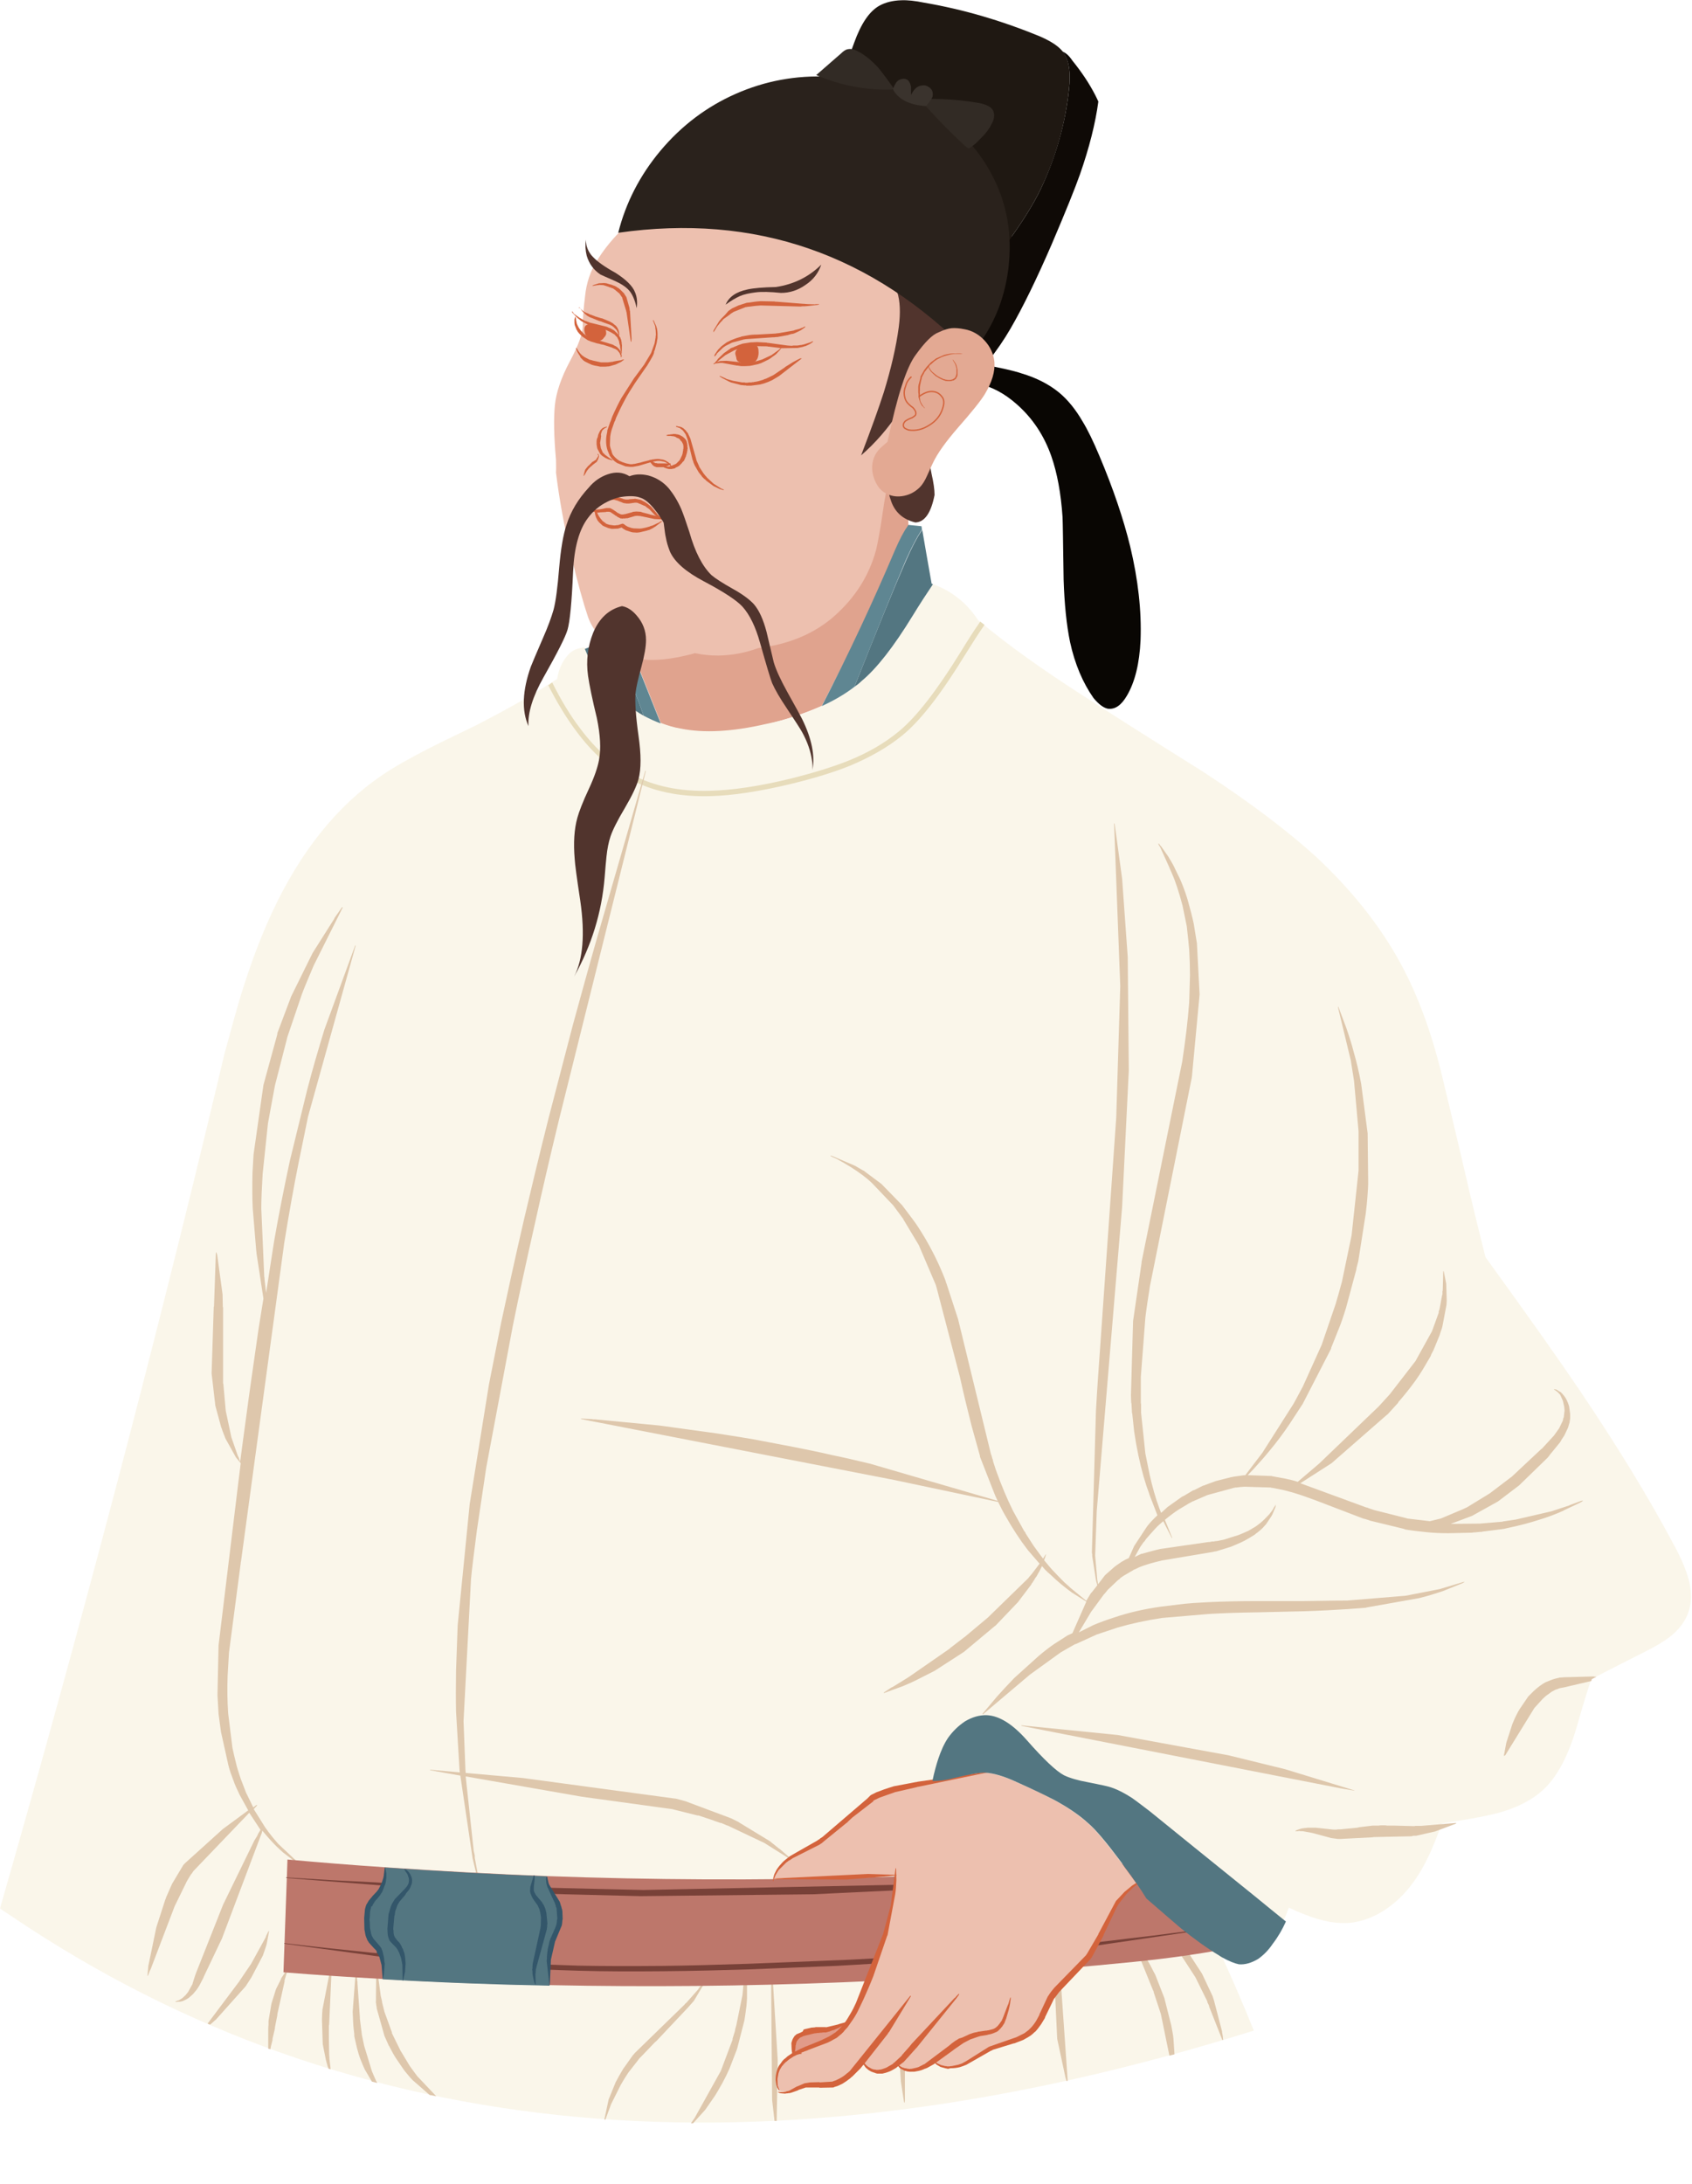 <?xml version="1.0" encoding="UTF-8"?><svg xmlns="http://www.w3.org/2000/svg" xmlns:xlink="http://www.w3.org/1999/xlink" height="817.1" preserveAspectRatio="xMidYMid meet" version="1.0" viewBox="0.0 -0.1 633.3 817.1" width="633.3" zoomAndPan="magnify"><g><g><g><path clip-rule="evenodd" d="M254.8,272.7c-2.6-0.5-5-1.2-7.4-2.1l-15.5-38.9 c32.1-27,68.7-54.5,109.7-82.4c-1.7,21.6-2.2,37.9-1.5,48.7c-2.5,7.4-3.8,11.2-4.1,11.5c-0.6,0.5-3,4.8-7.1,12.8 c-4,8-11.1,21.9-21.3,41.7c-6,2.7-12.9,5-20.8,7C274.2,274,263.5,274.5,254.8,272.7z" fill="#E0A38E" fill-rule="evenodd"/></g><g><g clip-rule="evenodd" fill-rule="evenodd"><g><path d="M307.6,264.1c4.6-2.1,8.7-4.5,12.2-7.2 c0.9-0.7,1.7-1.4,2.6-2.1c5.7-4.8,12.1-12.9,19.2-24.5c2.7-4.4,5.3-8.4,7.6-11.8c7,2.5,12.7,7,17,13.6c0.4,0.3,0.9,0.7,1.3,1 c10,8.3,22.5,17.2,37.4,26.8c10.1,6.5,25.3,16.2,45.6,28.9c17.3,11.3,31.3,21.9,42,31.6c13.6,12.7,24.3,26.2,32,40.5 c6.3,11.7,11.4,25.6,15.3,41.8c2.2,9.2,5.7,23.6,10.2,43.1c2.1,8.8,4.1,17,6,24.5c15.8,21.8,27.6,38.5,35.3,49.9 c14.1,20.9,25.9,40.2,35.3,57.9c2.7,4.9,4.4,9.1,5.4,12.6c1.3,4.9,1.2,9.2-0.2,12.9c-1.2,3.2-3.5,6.2-6.8,8.8 c-2.4,1.8-5.7,3.8-9.8,5.8c-8.1,4.1-14.6,7.4-19.6,10c-1.5,4.5-3.3,10.3-5.3,17.4c-3.2,11.2-7.5,19.3-12.9,24.2 c-3.8,3.4-8.8,6.1-15,8c-3.7,1.1-9.4,2.3-17.1,3.5c-1.9,0.3-3.8,0.6-5.6,0.9c-1.7,4.6-3.1,8-4,10.1c-2.2,4.9-4.5,9-7,12.3 c-3,4.1-6.5,7.4-10.3,9.9c-4.2,2.8-8.6,4.4-13.2,4.9c-4.1,0.3-8.6-0.3-13.4-1.9c-2.5-0.8-5.6-2-9.4-3.8c-0.4,1-0.8,2.1-1.2,3.1 c-1.3,2.9-2.9,5.7-4.9,8.3c-1.6,2.4-3.5,4.3-5.5,5.7c-2.5,1.5-4.9,2.2-7.2,2c-1.5-0.3-3.6-1.1-6.3-2.6c-0.4-0.2-0.8-0.5-1.1-0.7 c1.3,2.7,3.3,7.2,6.1,13.5c3.1,7.2,5.4,12.7,7,16.7c-182.8,57.3-337.7,43.1-464.7-42.6C3,716.1,1.5,715,0,714 c30.1-104.8,57.3-207.9,81.5-309.2c0.8-3.3,1.6-6.7,2.4-10.1c0.3-1.3,0.7-2.6,1-3.7c2-7.4,3.7-13.5,5.2-18.5 c3.6-11.7,7.5-22.1,11.7-31.1c10.6-22.8,24.3-39.9,41-51.3c4.4-3,10.2-6.3,17.2-9.9c3.9-2,9.9-4.9,18-8.8 c10.7-5.5,20-10.7,27.8-15.7c0.9-0.6,1.8-1.2,2.7-1.7c0.5-3,1.5-5.6,3.1-7.8c1-1.4,1.9-2.2,2.6-2.6c0.9-0.7,2.5-1.2,4.6-1.5 c0,0.1,0,0.2,0.1,0.4c2.4,6.1,6.2,11.7,11.2,16.7c3.4,3.4,7,6.2,10.8,8.3c2.1,1.1,4.2,2.1,6.4,2.9c2.4,0.9,4.9,1.7,7.4,2.1 c8.8,1.8,19.4,1.2,32-1.7C294.7,269.2,301.6,266.8,307.6,264.1z" fill="#FAF6EA"/></g><g><path d="M226.5,236.4c5.8,9.7,10.6,20.1,14.4,31.3 c-3.9-2.2-7.5-5-10.8-8.3c-5-5-8.8-10.6-11.2-16.7l1.6-0.6C222.5,240.1,224.5,238.2,226.5,236.4z M349.2,218.5 c-2.3,3.4-4.9,7.4-7.6,11.8c-7.1,11.6-13.5,19.8-19.2,24.5c-0.8,0.8-1.7,1.5-2.6,2.1c8.6-21.7,15-37.4,19.3-47.2 c2.2-5,4.1-8.6,5.6-10.8c0.2-0.2,0.3-0.5,0.5-0.7c0.9,5.4,2.1,12.1,3.5,20.1C348.9,218.4,349,218.4,349.2,218.5z" fill="#537681"/></g><g><path d="M247.3,270.6c-2.2-0.8-4.3-1.8-6.4-2.9 c-3.8-11.2-8.6-21.6-14.4-31.3c1.7-1.6,3.5-3.2,5.3-4.6L247.3,270.6z M319.8,256.9c-3.5,2.7-7.6,5.1-12.2,7.2 c10.2-19.8,19.3-39.3,27.4-58.4c1.7-3.9,3.2-6.8,4.5-8.6c0.2-0.3,0.3-0.5,0.5-0.8c1.6,0.2,3.3,0.3,4.9,0.5 c0.1,0.4,0.1,0.9,0.2,1.3c-0.2,0.3-0.4,0.5-0.5,0.7c-1.5,2.3-3.4,5.9-5.6,10.8C334.8,219.5,328.4,235.3,319.8,256.9z" fill="#5F8692"/></g></g><g><path clip-rule="evenodd" d="M206.7,255.3C206.7,255.3,206.7,255.4,206.7,255.3 c3.4,6.8,6.8,12.4,10.4,17.1c5.8,7.8,12.3,13.6,19.6,17.4c8.1,4.3,17.7,6.3,28.9,6c8.5-0.2,18.7-1.7,30.5-4.6h0 c8.4-2.1,15.5-4.3,21.3-6.6c7.5-3,13.8-6.7,19-11c6.6-5.4,14.3-15.4,23.2-29.8c2.5-4.1,4.9-7.9,7.3-11.3v0 c0.3,0.2,0.5,0.4,0.8,0.6c0.3,0.2,0.5,0.4,0.8,0.6c-2.3,3.3-4.7,7.1-7.2,11.1c-9,14.7-16.8,24.8-23.6,30.3 c-5.4,4.4-11.9,8.1-19.5,11.3c-5.9,2.4-13.1,4.6-21.6,6.7c-12,2.9-22.3,4.5-30.9,4.7c-11.6,0.3-21.5-1.8-29.8-6.3 c-7.5-3.9-14.2-9.9-20.2-18c-3.6-4.8-7.1-10.5-10.5-17.2c0.1-0.1,0.3-0.1,0.4-0.2c0.1-0.1,0.3-0.2,0.4-0.3 C206.1,255.6,206.4,255.5,206.7,255.3z" fill="#E7DCBB" fill-rule="evenodd"/></g><g><path clip-rule="evenodd" d="M545,682.2l-0.1,0.1l-7.5,2.8h-0.1v0.1h-0.1l-0.1,0l-7,1.6 h-0.3l-0.4,0h-0.4l-0.7,0.2l-14.1,0.3l-0.7,0.1l-11.9,0.6c-0.7,0-1.2,0-1.5-0.1l-1.6-0.2h-0.1l-6.3-1.7l-0.3-0.1l-0.5-0.1 l-0.4-0.1l-3.3-0.6h-0.9l-0.4-0.1h-0.2l-0.2,0.1H485c-0.1,0.1-0.1,0.1-0.1-0.1c-0.1-0.1-0.1-0.1,0.1-0.1l0.3-0.2l1.8-0.6 l1.4-0.2h0.4l0.4-0.1h3.2l6.6,0.7h1.2c0.3-0.1,0.7-0.1,1.4-0.1l6.3-0.6l0.8-0.2l5-0.6h0.2c0,0,0.1,0,0.1,0l0.1,0h1.9 c0.3-0.1,0.8-0.1,1.5-0.1c0.7,0,1.2,0,1.5,0.1h2.2l0.3,0l7.8,0.2l0.4-0.1h0.8c0.6,0,1.1,0,1.4,0l13-1.1 C545,682,545,682.1,545,682.2z M563,656.9c-0.2,0-0.2,0-0.1-0.1l0.9-4.8l2.3-7.1c0.5-1.2,1.1-2.6,1.9-4.1l0.3-0.6l0.2-0.2 l0.1-0.3l3.2-4.7l0.1-0.1l0-0.1l2.1-2.1c1.4-1.3,2.8-2.4,4.4-3.3l2.5-1c0.8-0.3,1.6-0.5,2.6-0.7l0.3-0.1h0.3l1.3-0.1l11.1-0.3 l0.4,0.1c0.3,0,0.5,0,0.7,0c-0.6,0.3-1.2,0.6-1.8,0.9c-0.1,0.2-0.1,0.5-0.2,0.7l-10.7,2.5h-0.2l-1.3,0.3l-0.6,0.3l-0.2,0h0 l-0.5,0.2l0,0l-1.3,0.7l-2.2,1.6l-1.1,1l-0.1,0.1l-3.1,3.4l-10.9,17.7L563,656.9z M279,734.8l0-0.1l0.1,0.1l0.5,3.6v9.4 l-0.2,2.6c-0.3,2.6-0.6,4.5-0.8,5.6l-2.7,10.5l-2.8,7.3c-0.8,1.7-1.2,2.6-1.3,2.8l-1.4,2.7c-1.3,2.3-2.2,3.9-2.8,4.8l-3.6,5.2 l-4.6,5.1c-0.3,0-0.5,0-0.8,0l1.4-2l9.8-17.6l4.4-11.7l0-0.4l0.9-2.9l0.1-0.7l0.4-1.4l2.3-11.3L279,734.8z M288.9,737.6l0.1,0.1 l0.1,0.6l2,32.5l-0.4,22.7c-0.3,0-0.5,0-0.8,0l-0.9-7.8l-0.4-46.2l0.2-1.9L288.9,737.6z M257.4,751.2l-11.7,12.4l-0.6,0.5 l-4.3,4.5c-1,1-1.7,1.7-2,2.2l-3.6,4.6c-1,1.5-2,3.1-2.9,4.7l-3.7,7.4l-0.1,0.4l-0.2,0.5l-1.7,4.6c-0.1,0-0.3,0-0.4,0l1.6-7.5 l2.6-6.4c0.8-1.5,1.7-3.2,2.8-5l3.7-5.2l0.3-0.3l0.4-0.5l18.6-18.1l0.2-0.3l0.5-0.4l4.5-5.1l0.2-0.4l0.5-0.6l2.1-2.9 c0-0.2,0-0.2,0.1-0.1c0.1,0,0.1,0,0,0.1l-0.6,1.6l-4,6.7L257.4,751.2z M336.4,730.5l2.3,33V786l-0.1,0.6l-0.1,0.1l-0.1-0.1 l-1.2-7.8l-1.8-27.1l0.5-20l0.2-1.8l0-0.1l0.2,0L336.4,730.5z M431.8,737.7l0.6,1.1l3.4,8.7l2.6,10.3c0.4,2.1,0.7,3.7,0.8,4.8 l0.4,6L438,769c-0.1,0-0.2,0.1-0.3,0.1l-3.2-15.6l-2.7-8.2l0-0.3l-0.2-0.3l-4.5-11.1l-0.1-0.2l-5.4-10.8v-0.2h0.2l4.3,5.5 l3.3,5.4C430.2,734.5,430.9,735.9,431.8,737.7z M437.9,725.1l-0.5-0.6l-2.2-3l-0.3-0.3l-0.4-0.6l-0.4-0.4V720h0.2l0.9,0.8 l0.4,0.2l3.9,3.6l5.9,6.9l4.5,6.9l4,8.5l0.4,1.3l0.1,0.3l3,11.5v0.3l0.3,1.6v0.4l0.1,0.7v0.2l-0.1,0c-0.1,0-0.2,0-0.2,0 l-4.9-12.4l-0.1-0.5l-0.6-1.2l0-0.3l-4.5-9.1L437.9,725.1z M395.7,762.8l-1.5-31.6l-0.1-0.4l0-0.9c-0.1-0.1-0.1-0.1,0-0.1 c0.1-0.1,0.1-0.1,0.1,0l0.7,1.6l2,7.8l2.7,38.8v0.5c-0.2,0-0.3,0.1-0.4,0.1l-0.4-1.3L395.7,762.8z M123.5,736.6l0.4-0.9l0.1-0.1 c0.1,0,0.1,0,0.1,0.1l0,1.3l0,0.4l-0.9,20l-0.1,0.4l0,4.5l0,0.5l0.1,5.6l0.1,1.4v0.6l0.1,0.4v0.3l0.3,2.5v0.4l0.1,0.2l-0.4-0.1 c-0.2-0.1-0.3-0.1-0.4-0.1l-0.4-1l-0.2-0.8l-0.1-0.3l-0.2-0.8l-0.1-0.3l-1.2-6l-0.3-9.2c0-1.3,0.1-2.5,0.2-3.8l2.8-14.4l0.1-0.3 L123.5,736.6z M140.8,738.8l0.1-0.3l0-1l0.1-0.7l0.1-0.1c0.1,0,0.1,0.1,0.1,0.2l1.3,9.8l0.5,2.1v0.3l0.9,3.6l2.8,7.7l0,0.3 l3.2,6.5l3.5,5.8c1.7,2.3,2.6,3.6,2.8,3.8l7.1,7.5c-0.9-0.2-1.7-0.4-2.5-0.5l-6.3-5.5c-0.9-0.9-2-2.2-3.2-3.7l-3-4.4 c-0.8-1.2-1.7-2.8-2.7-4.8l-0.1,0v-0.1l-1.6-3.6l-2.9-10.3v-0.3l-0.2-1.1v-0.3l-0.1-0.3L140.8,738.8z M133.6,738.9v0.4l0.1,1.8 l0.1,0.3v0.7l0.9,12.7v0.5l0.7,5.6v0.2l0.9,4.3l2.9,9.5l0.8,1.9l0.1,0.2l0.7,1.6l0.4,0.6l0,0.1c-0.7-0.2-1.3-0.3-2-0.5l-2.7-4.6 c-0.4-0.8-0.9-2.1-1.6-3.8c-0.5-1.3-0.9-2.7-1.3-4.2l-1-4.4v0l0-0.1V761l-0.2-1.7c-0.1-1-0.2-1.8-0.2-2.3l-0.2-4.3l1.1-14.5 l0.1-0.6l0.1-0.1c0.1,0,0.1,0,0.1,0.1L133.6,738.9z M105.2,740.4l0-0.2l1.9-2.8l0.2-0.2l0.1-0.1c0.2,0,0.2,0,0.1,0.1l-0.2,0.8 v0.2l-0.1,0.3l-0.7,2.4l0,0.5l-2.7,12.2v0.4l-0.9,4.5v0.4l-0.9,3.9l0,0.5l-0.5,1.9l-0.1,0.4l-0.2,1.1c-0.3-0.1-0.5-0.2-0.8-0.2 l0-6.2c0-1.2,0-2.1,0.1-2.7l0-1.5l1.1-6.5l1.7-5.4L105.2,740.4z M99.6,724.3l0.9-1.8l0.1,0c0.2,0,0.2,0,0.1,0.1l-0.9,4.8 l-0.1,0.3l-0.1,0.4l-1.2,3.5l-4.3,8.2l-2.2,3.4l0,0l-0.1,0.1l-10.9,12.2l-1.6,1.4c-0.1,0.1-0.3,0.3-0.7,0.6 c-0.3-0.1-0.6-0.3-0.9-0.4l11.7-15.6l0.1,0l0-0.2l0.1-0.1l4-5.9c0.1-0.2,0.2-0.3,0.3-0.4l5.6-10.2L99.6,724.3z M125.1,343.7 l0.1-0.3l2.8-4h0.1c0.2,0,0.3,0.1,0.1,0.2l-10.8,21.6c-2.1,5-3.6,8.5-4.4,10.7l-5.4,15.9l-4.7,18.3l-2.6,14.1l-2,19 c-0.3,5.2-0.5,9.5-0.5,12.9l1.1,25.5l0.1,0.5v0.4l0.6,5.2l3-19.4c1.8-10.3,3.8-20.3,5.9-30.1l6.5-26.6 c1.9-7.4,4.1-14.8,6.4-22.4l11.5-31.4c0-0.2,0-0.2,0.1-0.1c0.2,0,0.2,0,0.1,0.1l-17.8,63.9l-3.5,17.1c-1.8,8.9-3.6,19-5.4,30.1 L90.2,584.2l-0.1,0.3v0.3l-4.4,33.5l-0.5,8.6c-0.2,4.9-0.1,9.6,0.2,14.1l1.6,12.9c0.3,1.5,0.8,3.5,1.4,6 c0.3,1.3,0.9,3.2,1.7,5.6c0.3,0.7,0.9,2.4,2,5.2l2.7,5.5l1.2-0.9h0.2v0.2l-1.2,1.3l0.1,0.3l0.1,0.1l4,6.4c1.6,2.3,3.3,4.4,5,6.3 l6.7,6.3l5.1,3.6h0.1c0,0.1,0,0.1,0,0.1c0,0,0,0-0.1,0l-4.9-2.9l-5.1-3.9c-0.6-0.5-1.4-1.3-2.6-2.4c-1.5-1.5-3.3-3.5-5.2-5.8 l-0.2,0.8l-14.9,39.5l-6.9,14.5v0.1l-1.6,3.1l-0.2,0.3l-0.7,1.1l-1.5,1.8l-1.6,1.4c-0.4,0.3-1,0.6-1.6,0.9l-0.7,0.3l-0.9,0.2 l-0.1,0h-0.7l-0.4,0.1h-0.2l-0.4-0.1l0-0.1l0.5-0.1l0.3-0.2h0.2l0.2-0.1h0l0.1,0l1.3-0.8l1.3-1.2l0.7-0.9 c0.1-0.1,0.2-0.2,0.3-0.4l1.6-2.9l0-0.2l0.1-0.3l0.8-2.5l0.1-0.3v-0.1l0.1-0.1v-0.1l10.3-26l11.7-24l1.1-1.8l0.3-0.7l0.9-1.5 l-4.2-6.4l-20.8,21.7l-0.3,0.4v0l-0.1,0.1l0,0.1l-0.3,0.4c-0.3,0.3-0.9,1.3-1.8,2.8l-4.3,8.8v0l-0.3,0.6l-9,23.6l-0.3,0.6 l-0.7,1.8l-0.2,0.1c-0.1,0-0.1-0.1,0-0.2l0.3-3.4l3-14.5l3.3-10.2v-0.1l0.1-0.1l0.3-0.9l2.2-5l4.3-7.2l0.1,0 c0.1-0.1,0.1-0.1,0-0.1l0.1,0l0.1-0.2l14.4-13l9.5-7l-3.2-5.8c-1-2.1-1.8-3.8-2.3-5.3c-0.7-1.8-1.4-3.7-1.9-5.7l-2.8-12.6 c-0.3-2.1-0.6-4.4-0.9-6.7l-0.4-7l0.4-18.6l6.3-51.9c0.6-5.1,1.3-10.6,2-16.3l-1.8-2.2l-3.9-7l-1.2-3.1l-0.1-0.4l-0.3-0.7 l-2.2-8.1l-1.4-12.1l0.8-24.9l0.1-0.2l0.7-20.1l0.1-0.1l0.1,0.1l0.3,0.9l2,14.7l0.1,4.7l0.1,0.2l0,28.3l0.1,0.4l0.9,10l2.1,9.9 l2.4,6.9l0.4,0.8l0.2,0.7l0.3,0.7c0.7-5.2,1.4-10.7,2.2-16.4c1.1-8.4,2.7-19.5,4.7-33.4l1.8-11.2L96,468.8v-0.3l-0.1-0.7 l-1.3-15.7c-0.2-3.9-0.2-8.3-0.1-13.2l0.4-7l3.7-26l5.2-19l0-0.4l5.2-13.8l8-16.2L125.1,343.7z M382.4,645.7l-0.1-0.1 c0-0.2,0-0.2,0.1-0.1l35.9,3.6l41.5,7.6l21.2,5.2l25.8,7.9c0.2,0,0.2,0,0.1,0.1c0,0.1,0,0.1-0.1,0l-4.2-0.7c0,0-0.4-0.1-1.1-0.2 L382.4,645.7z M434.2,316.8l-0.3-0.4l-0.3-0.6c-0.1,0-0.1-0.1,0-0.2c0.1-0.1,0.2-0.1,0.2,0l0.5,0.7l0.3,0.3l2.8,4l0.2,0.4 c0.9,1.4,1.7,2.8,2.4,4.4c1,2,1.9,3.8,2.5,5.4c0.9,2.3,1.7,4.5,2.3,6.8c0.7,2.5,1.4,5.1,2,7.9l1.2,7.4l1,19.1l-2.9,31 l-15.7,78.2c-0.7,4.5-1.3,8.3-1.7,11.7l-1.7,22.2v9.7l0.1,0.6l0,3.2l1.6,15.2l1.6,7.9c1,4.5,2.2,8.7,3.6,12.5l0.7,1.8l2.4-2.2 l5.2-3.7l0.5-0.3l0.1-0.1l0.2,0l3.5-2.1l0.2-0.1l0.2,0l3.4-1.7l0.5-0.1l0.4-0.2l3.3-1.2l0.5-0.2l5.9-1.5h0.3l0.2-0.1l4.2-0.6 h0.5l6.4-8.4l11.7-18.4c0.5-0.9,1.7-3.1,3.5-6.5l7-15.5l5.2-15.2c0.8-2.7,1.6-5.5,2.4-8.5l3.6-17.3l2.6-24.2v-14.7l-1.7-18.9 l-1.2-7.6l-4.8-19.9c-0.1-0.1-0.1-0.1,0.1-0.1c0.1-0.1,0.1-0.1,0.1,0.1l2.9,7.7c1.1,3.2,2.1,6.3,2.8,9.1c1,3.5,2,7.5,2.8,12 l2.4,18.4l0.2,18.9l-0.1,2.1c-0.1,1.8-0.3,4.8-0.8,8.9l-2.8,17.9l-0.7,2.7v0.3l-3.9,14.5c-0.9,2.9-1.8,5.7-2.9,8.3l-2.6,6.5 l-0.1,0.5l-10.6,20.6l-4.9,7.5c-2.4,3.6-4.9,6.9-7.4,9.9c-1.7,2.1-3.8,4.5-6.2,7.1l-2.1,2.2l0.5,0l8.5,0.3l0.3,0.1l4.9,0.9 c1.3,0.3,2.8,0.6,4.3,1.1l0.2,0.1l8.1-6.9l22.2-21.3l0.1-0.1l4.1-4.5l9.6-12.4l6.2-11.2l2.5-6.9l0-0.5l0.3-0.8l1-5.4l0.1-0.1 l0-1.2l0.1-0.3l0.2-7.1c-0.1-0.1-0.1-0.1,0.1-0.1c0.1-0.1,0.1-0.1,0.1,0.1l0.9,4.5l0.2,6.4l-0.1,1.6l-1.5,7.9 c-0.2,0.9-0.4,1.5-0.6,1.9l-0.5,1.6l-2.3,5.6l-0.8,1.5l-0.2,0.6l-3,5.1c-0.7,1.2-1.6,2.5-2.7,4.1c-2.1,2.9-4.2,5.5-6.2,7.8 l-0.2,0.2l-0.1,0.3l-4,4.4l-0.1,0l-0.1,0.1l-20.7,18.1l-11.7,7.5l24.8,9.1l0.3,0l0.1,0.1l2.3,0.8l12.3,3.1l0.2,0.1l8.5,1l4.1-1 l8.3-3.5l0.2-0.1l1.3-0.6l8.5-5.2l8.3-6.3l11-10.3l0.2-0.1l4.6-5l0.1-0.2l0.1-0.1l1.7-2.4l1.3-2.7l0.1-0.2v0l0-0.1l0.1-0.7 l0.2-0.3l0.3-2.6l-0.1-1.3l-0.5-2.3c-0.2-0.5-0.5-1.1-0.8-1.8l-0.1-0.1l0-0.2l-0.1-0.1l-0.1-0.2l-0.3-0.3l-0.1-0.1l-0.1-0.1 c-0.2-0.3-0.5-0.5-0.9-0.8l-0.1-0.1l-0.2-0.1l-0.4-0.3c-0.2,0-0.2,0-0.1-0.1c0-0.2,0-0.2,0.1-0.1l0.3,0.1h0.1l0.2,0l0.2,0.1 l0.2,0.1l1.1,0.7l0.1,0l0.2,0.1l0.4,0.5l0.2,0.1l0.1,0.2l0.1,0.1c1.1,1.2,1.8,2.7,2.3,4.4l0.4,2.9l0,1.7l-0.2,1.2v0.2l-0.6,2 l-0.8,1.7c-0.3,0.6-0.5,1.2-0.9,1.7l-0.8,1.2l-0.1,0.3l-0.1,0.1l-0.3,0.5l-4,4.9v0.1c0,0-0.1,0-0.1,0v0.1l0,0.1l-0.2,0.1 l-0.3,0.4l-10.7,10.4l-7.9,6l-9.7,5.4l-8,3l0.5,0l10.4-0.1l8.3-0.7h0.2l0.1-0.1l4.8-0.7l13.4-3.1l6.7-2.2l0.1-0.1l4.3-1.6 l0.5-0.1c0.1-0.1,0.1-0.1,0.1,0.1c0.1,0.1,0.1,0.1-0.1,0.1l-0.4,0.3l-1.4,0.7c-3.3,1.6-5.2,2.4-5.4,2.6 c-2.9,1.3-5.8,2.4-8.8,3.3c-4,1.3-7.9,2.3-11.8,3.1l-1.7,0.4h-0.2l-0.6,0.1l-7.2,0.9l-0.2,0.1h-0.7l-1.9,0.2h-0.5l-0.5,0.1 l-8.9,0.2c-2.6,0-5.4-0.1-8.2-0.4c-2.8-0.3-5.7-0.6-8.5-1.1H526l-13.2-3.2l-0.5-0.2l-1.6-0.5h0l-0.1,0h-0.1l-0.3-0.1l-17.5-6.7 c-3-1.1-5.7-2.1-8.1-2.8c-1.2-0.4-2.6-0.7-4-1.1l-4.5-0.9h-0.3l-0.1-0.1l-10-0.3l-1,0.1h-0.4l-1.5,0.2h-0.5l-0.2,0.1h-0.2 l-9.9,2.7l-3.5,1.5l-0.2,0.1l-1.2,0.5l-0.3,0.2l-0.2,0l-1.9,1l-0.1,0.1l-3.2,1.9c-1.9,1.2-3.7,2.6-5.4,4l2.7,6.6 c0.1,0.1,0.1,0.1,0,0.1c-0.1,0.1-0.2,0.1-0.2-0.1l-3.1-6.1c-1.1,0.9-2.2,1.9-3.2,3l-3.2,3.6l-0.6,0.9l-0.4,0.4l-1.2,1.7 l-2.1,3.8l2.5-1.2l0.3,0l0.3-0.1l1.8-0.5c1.4-0.4,2.9-0.8,4.6-1.2l18.1-2.6h0.4l1-0.2l0.5,0h0.2l0.3-0.1l1-0.1l0.5-0.1l1.9-0.4 l5.4-1.7c0.3-0.1,1.3-0.5,3.1-1.3l0.1-0.1h0l0.2,0l1.4-0.8l0.2-0.1l0.1-0.1l0.7-0.4c0.6-0.3,1.4-0.9,2.4-1.7 c1.1-0.9,2.2-2,3.4-3.3c0.8-1,1.4-1.8,1.7-2.5l0.6-0.9c0-0.2,0-0.2,0.1-0.1c0.1,0,0.1,0,0,0.1l-0.1,0.7l-0.7,1.7 c-0.3,0.8-0.6,1.4-0.8,1.7l-2,3l-0.9,1c-0.5,0.6-1.3,1.3-2.3,2.1l-0.7,0.5l-0.3,0.3l-1.5,0.9l-0.1,0.1l-0.2,0.1 c-1.5,0.9-2.6,1.5-3.3,1.8l-3.7,1.6l-5.8,1.8h-0.3l-0.8,0.2l-19.1,3.2c-3.4,0.8-6.2,1.6-8.4,2.5l-1.9,0.9l-0.2,0l-0.1,0.1 l-0.1,0.1l-3.6,2.1l-1.3,0.9l-0.3,0.4l-0.5,0.3l-3.9,3.7l-1.2,1.5c-0.1,0-0.2,0.1-0.3,0.3l-4.7,6.4l-4.6,7.7l5.4-2.7 c2.1-0.9,4.8-1.9,7.9-2.9c5.3-1.8,11-3.1,17.3-4l9-1.1c1.9-0.2,4.9-0.4,9-0.6c6.1-0.3,12.2-0.4,18.1-0.4h17.4 c10.5-0.2,15.9-0.2,16.3-0.2l21.9-1.8l12.8-2.5l9-2.7c0.1-0.1,0.1-0.1,0.1,0c0.1,0.1,0.1,0.2-0.1,0.2l-0.5,0.3l-7.2,2.9 c-2.7,0.9-5.7,1.9-9.1,2.7l-19.7,3.5l-0.2,0.1h-0.2l-6.6,0.5c-4.6,0.3-10.1,0.6-16.3,0.8l-17.4,0.4c-7,0.1-13,0.3-18,0.6 l-17.7,1.5c-6,0.9-11.5,2.1-16.7,3.6l-7.8,2.6l-7.9,3.6l-0.2,0l-5.4,3.1l-11.5,8.3L368,641.3c0,0.1-0.1,0.1-0.2,0 c-0.1,0-0.1-0.1,0-0.2l5.3-6.3c1.8-2,3.9-4.3,6.5-7l9.2-8.3c1.9-1.6,3.8-3.1,5.7-4.4l5.3-3.4l0.2,0l0.1-0.1l1.3-0.6l5.2-11.8 l-5.4-3.4c-2.9-2.1-5.4-4.2-7.7-6.4l-1.1-1l-0.3-0.2l-0.2-0.3l-0.6-0.5l-1.3-1.5c-0.8,1.7-1.3,2.6-1.4,2.7l-0.6,1.1l-0.4,0.5 l-0.7,1.2l-0.2,0.2l-0.1,0.3l-0.5,0.6l-0.1,0.3l-5,6.6l-8.4,8.8l-0.2,0.1l-11.6,9.7l-11,7.1l-7.1,3.6c-1.2,0.6-2.8,1.3-4.7,2.1 l-7.1,2.6c0,0.1,0,0-0.1-0.1c-0.1,0,0,0,0-0.1l2.9-1.9c0.1,0,0.3-0.1,0.8-0.4l4.7-2.9c0.2-0.1,0.5-0.3,1.1-0.7l15-10.4 c0.2-0.1,0.3-0.2,0.3-0.3l5.2-4l0.3-0.2l8.6-7.2l15.2-14.8l0.2-0.3l1.2-1.4l2.8-3.7l-4.4-5.1c-3-3.9-5.8-8.2-8.5-13 c-0.9-1.5-1.7-3.2-2.6-5l-38.8-8.2l-117.3-22.8l0-0.1c0-0.2,0-0.2,0.1-0.1l3.9,0.2c0.3,0.1,0.7,0.1,1.3,0.1l24,2.3l21.1,2.9 c6.6,1,11.4,1.8,14.3,2.3l14.7,2.8c5.1,1,10,2,14.7,3.1c4,0.8,8.7,1.9,14.1,3.2l47.7,13.9c-0.3-0.7-0.7-1.5-1-2.2l-5.6-14.3 l0-0.3l-3.1-11.1c-1.5-5.9-3-12-4.4-18.4l-8.8-33.7l0-0.1v0l-0.1-0.1l-0.1-0.5l-6.4-15l-5.7-9.5l-0.2-0.4l-3.7-5l-7.9-8.3 c-2.2-2.1-4.8-4-7.8-5.9c-1.9-1.2-3.8-2.3-5.5-3.2l-1.6-0.7l-0.5-0.3c-0.2,0-0.2,0-0.1-0.1c0-0.2,0-0.2,0.1-0.1l0.6,0.2l8.4,3.6 l3.1,1.8l0.3,0.1l0.2,0.2l6.3,4.7l7.7,7.9l4,5.3c1.5,2,2.9,4.2,4.4,6.7c2.8,4.7,5.4,9.9,7.6,15.5l0.4,1.1l0.1,0.5l0.1,0.1v0 l4.4,13.5l12.3,50.5l0.2,0.5l0.3,1.1l0.2,0.5l0.1,0.6l1,3.1c2.1,5.9,4.3,11.1,6.5,15.5l4.2,7.6l0.3,0.3l0.2,0.5l2.9,4.5 c0.8,1.1,2,2.8,3.6,4.9l0.9-1.4c0-0.2,0-0.2,0.1-0.1c0.2,0,0.2,0,0.1,0.1l-0.7,2c1.5,1.8,2.7,3.3,3.9,4.5c1.7,1.8,3,3.1,3.7,3.8 l1.8,1.6l0.4,0.4l6,4.9l0.1-0.2l1.7-2.8l0.1,0l2.2-2.8l-0.5-2l-1.4-9v-0.7l-0.1-0.4v-0.4l0-0.4l1.5-52.3 c0.5-9.1,1.1-17.2,1.6-24.2l6-85.7l1.5-49.1l-2.3-60.7c-0.1-0.1-0.1-0.1,0.1-0.1c0.1-0.1,0.1-0.1,0.1,0.1l2.8,20.5l2.1,29.3 l0.4,42.4l-2.5,51.1l-9.5,113.8l-0.6,16.7l0.8,9l0.3,1.7l2.6-3.4l2.5-2.2c0.9-0.9,2.2-1.8,3.7-2.8l1.6-0.9l0,0l1.1-0.5l2-4.5 l4.8-7.3l0.4-0.5c0.8-1,2-2.3,3.5-3.7l-0.1-0.3l-2.9-7.5c0-0.2-0.4-1.2-1.1-3.2l-1.1-3.6c-1.4-5-2.6-10.6-3.5-16.8l-0.7-6.6 l-0.1-0.3l-0.2-3.6l-0.1-0.2l-0.1-2.8l0.8-27.8l3.2-21.9c0,0,0-0.1,0-0.1l0-0.1v-0.1l15.2-74.9c1.2-7.9,2.1-15.3,2.6-22.1 l0.3-10.2c0-3-0.1-6.2-0.3-9.6c-0.2-2.3-0.5-5.2-0.9-8.7l-1.6-7.8c-1.3-4.9-2.6-9-4.1-12.3l-0.8-1.8l-0.1-0.3L434.2,316.8z M241.5,288.4c0-0.2,0-0.2,0.1,0c0.2,0,0.2,0,0.1,0.1l-32.6,130.9c-3.2,13.2-6.1,25.7-8.7,37.5c-3.3,14.5-6.1,27.5-8.4,38.8 l-10,53.3l-3.5,23.5c-1.1,8.6-1.9,14.7-2.2,18.2l-2.8,53.2l0.7,18.1l0.1,1.3l21.4,1.9l57,7.7h0.2l3.7,1l17.1,6.4l2.8,1.4 l0.1,0.1l11.5,7l3.6,2.9l0.1,0l0.1,0.1l4.4,3.8v0.2h-0.2l-10-6.3l-13.7-6.5l-0.4-0.1l-2.1-0.9l-0.3,0l-2.6-0.9l-0.1-0.1h-0.1 l-5.4-1.8l-0.4,0l-0.4-0.1l-8.8-2.2h0.2l-34.2-4.7l-43.5-7.6l3,27.8l0.4,1.8l0,0.9l2.1,11.2c0.1,0.1,0.1,0.1,0,0.1 c-0.1,0.1-0.2,0.1-0.2,0l-2.6-10.7l-0.1-0.4l-4.6-31l-11.2-2l-0.1-0.1c0-0.2,0-0.2,0.1-0.1l11,1l-0.1-0.9l-1.3-21.7 c-0.1-4.5-0.1-9.7,0-15.7l0.6-16.7l4.5-45.4L183,518l4.6-23.3c2.3-10.7,5.1-23.7,8.6-38.8c2.6-11.1,5.6-23.6,9.1-37.5l9.1-34.9 c2.1-7.6,4.9-18,8.6-31L241.5,288.4z" fill="#DEC7AC" fill-rule="evenodd"/></g><g><g><path clip-rule="evenodd" d="M143.3,740.4c-12.4-0.7-24.8-1.5-37.2-2.5l1.5-42.2 c12.2,1.1,24.4,2.1,36.6,2.9c20.2,1.4,40.3,2.5,60.5,3.3c79.1,2.9,158.4,0.7,237.9-6.5l14.4,34.1c-8.8,1.6-19.7,3.2-32.7,4.5 c-72.8,7.3-145.6,10.2-218.4,8.7C185,742.4,164.1,741.6,143.3,740.4z" fill="#BD776B" fill-rule="evenodd"/></g><g clip-rule="evenodd" fill="#784138" fill-rule="evenodd"><path d="M362.1,704.5c1.2-0.1,3.1-0.2,5.5-0.3l5.3-0.3 c0.6,0,1.5,0,2.6-0.1c0.6,0,1,0,1.3-0.1c0.5,0,1,0,1.2-0.1l37.7-2.3c0.1-0.1,0.1-0.1,0.1,0.1c0.1,0.1,0.1,0.1-0.1,0.1l-39,3.4 c-0.3,0-0.7,0.1-1.2,0.1l-13.4,1c-1.3,0.1-2.2,0.1-2.9,0.1l-54.8,2.6l-64.6,0.7l-48.4-1.2c-2.8-0.1-5-0.2-6.4-0.3l-6.3-0.3 c-3-0.1-7.1-0.3-12.1-0.6l-2.9-0.1c-1.3-0.1-2.2-0.1-2.8-0.1l-53.7-4.2c-0.1,0-0.2,0-0.1-0.1c0-0.1,0.1-0.2,0.1-0.1l16.6,1 c2.3,0.1,3.6,0.2,3.7,0.2l8.2,0.4c2.1,0.1,5.2,0.3,9.4,0.5c2.2,0.1,5.7,0.3,10.3,0.5l5.6,0.2c1.2,0.1,2.1,0.1,2.8,0.1l77,1.8 l116.9-2.4c0.3,0,0.8-0.1,1.5-0.1C360.5,704.5,361.5,704.5,362.1,704.5z" fill="inherit"/><path d="M186.9,734.4l29.4,1c9.5,0.2,20,0.2,31.5,0.1 c9.6-0.1,20.4-0.4,32.5-0.8l32.5-1.3c3.6-0.1,8.9-0.4,16-0.8c3.3-0.2,8.5-0.6,15.5-1l47.8-3.2l0.4-0.1h0.4l7-0.6 c6-0.5,13.3-1.3,22.1-2.4c6.3-0.7,11.9-1.4,17.1-2.1l14.9-1.9c0.1-0.1,0.1-0.1,0.1,0.1c0.1,0.1,0.1,0.1-0.1,0.1l-42.3,6.2 c-2.6,0.4-6.5,0.9-11.6,1.4l-7.5,0.7h-0.4l-47.9,3.7c-10,0.7-20.4,1.4-31.4,2l-32.5,1.3c-9.6,0.3-20.5,0.6-32.5,0.7 c-10.8,0.1-21.3,0.1-31.6-0.2l-15-0.5c-6.3-0.3-11.2-0.5-14.4-0.7l-38-3.4c-4.5-0.4-8-0.8-10.5-1.2l-31.9-4.3 c-0.1,0-0.2,0-0.1-0.1c0-0.1,0.1-0.2,0.1-0.1l14.9,1.7c3.6,0.4,9.3,1,17.1,1.8l22.2,2C169.8,733.4,178.5,734,186.9,734.4z" fill="inherit"/></g><g><path clip-rule="evenodd" d="M140,710.3c1.2-1.3,1.9-2.2,2.1-2.6c1.1-1.6,1.8-3.4,2-5.4 c0.2-1.2,0.2-2.4,0-3.6c20.2,1.4,40.3,2.5,60.5,3.3c-0.1,1.3,0.2,2.7,0.8,4.1c0.3,0.7,0.8,1.8,1.7,3.2c0.8,1.3,1.3,2.3,1.6,3.1 c0.9,2.5,1.2,5.1,0.6,7.8c-0.4,1.4-1.2,3.3-2.4,5.9c-1,2.8-1.5,6-1.6,9.7c0,1.8,0.1,4.2,0.4,7.1c-20.8-0.4-41.7-1.2-62.5-2.4 c0.2-2.5,0.2-4.4,0.1-5.7c-0.3-2.4-0.9-4.3-2-5.8c-1.3-1.3-2.2-2.4-2.7-3.1c-0.9-1.4-1.3-3.8-1.3-7.2c0-2.5,0.2-4.4,0.7-5.6 C138.4,712.3,139.1,711.3,140,710.3z" fill="#537681" fill-rule="evenodd"/></g><g clip-rule="evenodd" fill="#33566A" fill-rule="evenodd"><path d="M144,698.8c-0.1-0.1-0.1-0.1,0.1-0.1c0.1-0.1,0.1-0.1,0.1,0.1 c0.1,0.5,0.3,1.2,0.4,2.1v1.6l-0.2,1.6l-0.2,0.8l-0.9,2.3l-0.1,0.2l-0.1,0.3l-0.1,0.2l-0.1,0.1v0.1l-0.1,0.1l-0.1,0.1l-0.4,0.7 l-1.3,1.6l-0.1,0.1h-0.1v0.1l-0.2,0.2l-0.3,0.4l-0.5,0.8c-0.2,0.2-0.3,0.5-0.4,0.8l-0.1,0.1v0.1H139l-0.1,0.3v0.1 c-0.1,0.4-0.3,1-0.4,1.9l-0.1,2l-0.1,0.5v0.4l0.1,0.5l0.1,2.5l0.4,1.9v0.2l0.1,0.1v0.1l0.1,0.4l0.4,0.7v0.1l0.1,0.1v0.1 l0.1,0.1l0.3,0.4l2,2.3l0.1,0.1l0.7,1l0.1,0.4l0.2,0.4l0.1,0.4l0.1,0.4l0.1,0.4l0.1,0.4l0.1,0.4l0.2,1.1v0.4l0.1,0.8l0.1,0.4 v0.4l-0.3,3.7l-0.3,1.5l-0.1,0.1c-0.1,0-0.1,0-0.1-0.1l-0.4-5v-0.1l-0.1-0.1v-0.1l-0.7-2.6l-0.6-1.2l-0.4-0.5L141,730l-0.4-0.5 l-0.7-0.7l-1.9-2.1l-0.1-0.3h-0.1v-0.1l-0.1-0.1c-0.1-0.1-0.3-0.5-0.5-1.1c-0.1-0.2-0.3-0.6-0.4-1.1l-0.4-2.1l-0.1-4.3l0.3-3.3 l0.3-1.1l0.1-0.3l0.1-0.3l0.1-0.1v-0.1l0.1-0.1l0.7-1.2l1-1.2l0.2-0.2v-0.1h0.1v-0.1l1.8-1.9l0.1-0.2l0.1-0.1l0.1-0.1l0.1-0.1 l0.1-0.2l0.1-0.1l0.1-0.2l0.9-1.8l0.1-0.2l0.7-2.1v-0.2l0.1-0.3l0.3-2.5L144,698.8L144,698.8z" fill="inherit"/><path d="M151.4,699.5v-0.1c0-0.2,0.1-0.2,0.2-0.1l0.4,0.2l0.4,0.3 l0.7,0.7l0.2,0.4h0.1v0.1l0.1,0.1l0.1,0.2l0.4,0.9c0.2,0.6,0.3,1.2,0.2,1.9v0.4l-0.1,0.3v0.1l-0.1,0.1l-0.3,0.9 c-0.4,0.8-0.7,1.3-1,1.6l-0.6,0.7l-0.1,0.2l-0.1,0.1l-0.2,0.4l-2.2,2.6l-0.4,0.7l-0.4,0.7l-0.8,2.3l-0.1,0.9v0.2l-0.1,0.2 l-0.1,0.4l-0.4,4.5v0.6l0.1,0.1v0.9l0.1,0.7l0.2,0.7l0.1,0.1l0.1,0.3l0.9,1.2l0.8,0.8l0.1,0.2l0.2,0.2l0.1,0.3l0.1,0.2l0.2,0.2 l0.1,0.3l0.1,0.2l0.1,0.3l0.3,0.5l0.1,0.3l0.1,0.3l0.4,1.1l0.1,0.6l0.1,0.5l0.2,2.3v0.6l-0.2,2.8l-0.7,3.2l-0.1,0.1 c-0.1,0-0.2,0-0.1-0.1l-0.1-5.9l-0.1-0.3v-0.2l-0.2-1c0-0.1-0.1-0.4-0.2-1l-0.7-1.9l-0.1-0.2l-0.1-0.2l-0.2-0.4l-0.4-0.7 l-0.1-0.1l-0.1-0.2l-0.1-0.1l-0.1-0.1l-2.2-2.3l-0.4-0.7l0.1,0.1l-0.4-1l-0.2-1.1l-0.1-2l0.4-5.1v-0.2l0.9-3.1l0.4-0.9l1.1-1.8 l3.6-3.7c0.4-0.4,0.8-0.9,1-1.2l0.4-0.7v-0.1l0.1-0.1v-0.1l0.1-0.4c0.1-0.5,0.1-1,0-1.5l-0.5-1.5l-0.7-1L151.4,699.5z" fill="inherit"/><path d="M199.8,701.6L199.8,701.6h0.2v0.1l0.1,0.3v1.2l-0.3,2.8v1.3 l0.1,0.3v0.1l0.1,0.1v0.1l0.6,1.1l0.4,0.5h0.1v0.1l1.8,2.1v0.1c0.3,0.4,0.7,1,1,1.8l0.2,0.5l0.4,1.5l0.4,4.1l-0.1,0.5v0.8 l-0.1,0.2v0.5l-3.9,14.2l-0.1,0.4v0.2h-0.1v0.2l-0.1,1v0.4l-0.1,0.5l0.1,3.8c0.1,0.1,0.1,0.1-0.1,0.1c-0.1,0.1-0.1,0.1-0.1-0.1 c-0.3-0.6-0.5-1.3-0.6-1.9l-0.4-2v-1l-0.1-0.5v-0.4l0.1-0.1v-0.9l0.1-1l2.9-13.3v-0.4l0.1-0.2l0.1-3.4l-0.3-1.8l-0.1-0.4 l-0.1-0.4l-0.1-0.4l-0.7-1.5l-1.3-1.8l-0.3-0.5h-0.1v-0.1l-0.4-0.7l-0.6-1.5v-0.4h-0.1v-0.4l0.1-1.5L199.8,701.6z" fill="inherit"/><path d="M204.6,702.1L204.6,702.1c0.2-0.1,0.2,0,0.2,0.1l0.1,0.3v0.2 l0.4,1.7l0.2,0.6l0.3,0.5l0.1,0.2l0.1,0.1v0.1l0.1,0.1l1.5,2.4l0.1,0.3l0.1,0.1l0.1,0.1l1.6,2.6l0.1,0.3l0.1,0.3l0.1,0.3 l0.1,0.5l0.1,0.1l0.3,1.2l0.1,0.1v0.2l0.1,0.6l0.1,2.9l-0.1,0.4l-0.1,1.2l-0.1,0.6v0.1l-2.5,6v-0.1l-1.6,7l-0.4,9.3l-0.1,0.1 l-0.1-0.1l-1-9l0.1-0.5V732l0.3-2.7l0.7-3.1l0.2-0.5v-0.1l1.9-4.3l0.4-1.1l0.1-0.4v0.1l0.2-1.7l0.1-0.3v-0.2l-0.3-3.9l-0.1-0.2 l-0.1-0.1v-0.1l-0.2-0.8l-0.1-0.2c-0.1-0.4-0.2-0.7-0.4-1l-0.8-1.7l-0.1-0.1v-0.1l-1.4-3.1l-0.1-0.1v-0.1l-0.1-0.1l-0.4-1.5 l-0.1-1.2c-0.1-0.2-0.1-0.4,0-0.6v-0.3L204.6,702.1z" fill="inherit"/></g></g></g><g><g><g><g clip-rule="evenodd" fill-rule="evenodd"><g><path d="M298.4,768.2c1.1-0.6,2.3-1.1,3.6-1.7 c1.2-0.5,3.1-1.2,5.5-2.1c2.1-0.9,3.8-1.7,5.1-2.7c1.7-1.2,3.3-2.9,4.9-5.1c1.6-2.3,3.1-5.2,4.6-8.6 c4.1-9.1,7.2-17.1,9.1-23.9c2.3-7.9,3.6-15.4,4-22.4c-19.9,0.4-35.2,0.8-45.9,1.1c0.3-1.3,0.9-2.6,1.8-3.9 c1.2-1.7,2.7-3.1,4.6-4.4c1.3-0.9,3.1-1.9,5.5-3.2c2.8-1.4,4.7-2.3,5.7-2.9c2.3-1.4,5.5-4.1,9.7-8.1c4.1-3.8,7.4-6.4,9.9-7.9 c2.2-1.2,5-2.3,8.2-3.1c1.8-0.4,4.7-1.1,8.7-1.8l7.6-1.3c1.8-0.2,3.8-0.5,6-1c0.3,0,0.5-0.1,0.8-0.1l10.6-1.9 c0.2,0,0.3,0,0.4,0c3,0.2,6.9,1.3,11.6,3.5c6.4,2.8,11.1,5,14.1,6.7c5.1,2.7,9.3,5.7,12.7,8.7c2.7,2.3,6.5,6.9,11.7,13.7 c0.7,0.9,1.4,1.8,2.1,2.9c1.6,2.2,3.1,4.2,4.5,6.2c-3.4,2-6.4,5.4-9.1,10.2c-0.5,0.9-1.9,3.8-4.2,8.8 c-1.7,3.6-3.3,6.4-4.7,8.4c-1.3,1.7-3.7,4.2-7.2,7.6c-3.3,3.1-5.6,5.7-6.9,7.8c-1.4,2.9-2.4,5.1-3.1,6.6 c-1.3,2.7-2.7,4.6-4.2,5.9c-1.6,1.5-4,2.8-7.2,3.8c-5.1,1.6-7.7,2.5-8,2.6c-1,0.5-2.8,1.5-5.2,3.1c-2.1,1.4-3.9,2.4-5.3,2.9 c-1.9,0.9-3.9,1.2-6,1c-2.1-0.2-3.7-0.9-4.8-2.1c-1.4,1-2.5,1.6-3.3,1.9c-1.8,1.1-3.8,1.7-5.8,1.7c-2.2-0.3-3.9-1.2-4.8-2.8 c-0.3,0.1-0.5,0.3-0.7,0.4c-2.5,1.8-4.9,2.5-7.2,2.2c-1.2-0.2-2.3-0.7-3.3-1.6c-0.8-0.7-1.3-1.4-1.5-2.3 c-0.2,0.2-0.4,0.4-0.5,0.6c-1.8,2.1-3.3,3.8-4.6,4.8c-1.9,1.6-3.9,2.7-5.8,3.2c-1.1,0.3-2.9,0.3-5.3,0.2 c-2.4-0.2-4.1-0.1-5.3,0.1c-0.7,0.2-1.6,0.6-2.9,1.1c-1.2,0.6-2.1,0.9-2.8,1.1c-1.7,0.5-3.1,0.5-4.2,0.1c-0.7-1.2-1.1-2.5-1-4 c0.1-2.1,0.7-3.9,2-5.6C293.7,771.1,295.7,769.6,298.4,768.2z" fill="#EDC0AF"/></g><g><path d="M317.6,756.6c-1.6,2.2-3.2,3.9-4.9,5.1 c-1.3,0.9-3,1.8-5.1,2.7c-2.4,0.9-4.3,1.6-5.5,2.1c-1.4,0.5-2.6,1.1-3.6,1.7h-1.7c-0.1-1.5-0.1-2.5-0.1-3.1 c0.1-1.1,0.5-2,1-2.7c0.4-0.6,1.1-1,2.2-1.4c1.3-0.8,3-1.2,5.3-1.5c1-0.1,2.4-0.1,4.3-0.1c1.1-0.3,2.7-0.7,4.7-1.5 C315.4,757.5,316.5,757,317.6,756.6z" fill="#E19B89"/></g></g></g><g clip-rule="evenodd" fill="#D3633C" fill-rule="evenodd"><path d="M325.8,671.7l0.1-0.1h0.1l0.1-0.1l0.2-0.1l1.8-0.9l0.6-0.2 c1.5-0.6,2.9-1.1,4.2-1.5l1.3-0.4h0.1l0.1-0.1h0.1l0.5-0.1l7.9-1.5h0.2l0.3-0.1l27.7-4c0.1-0.1,0.1-0.1,0.1,0.1 c0.1,0.1,0.1,0.1-0.1,0.1l-27.5,5.7h-0.2l-0.2,0.1l-7.8,1.8l-0.5,0.1l-0.1,0.1h-0.1l-0.3,0.1l-5.1,1.8l-2.1,1l-0.1,0.1 l-0.3,0.1v0.1H327l-0.1,0.1l-7.9,6.1l-1.6,1.5c-0.1,0.2-0.4,0.4-0.8,0.7l-8.6,7l-0.1,0.1l-0.1,0.1l-0.4,0.3l-0.2,0.1l-0.4,0.3 l-10.1,5.1l-1,0.7l-0.3,0.1l-1.1,0.8l-2.8,2.8l-0.1,0.1l-1.1,1.8l-0.5,1.2l-0.3,1c0,0.1,0,0.2-0.1,0.1c-0.1,0-0.2,0-0.1-0.1 v-0.3l0.5-2.1l1-2l0.1-0.1l0.1-0.1l0.1-0.2l0.7-0.9c0.6-0.7,1.2-1.4,1.8-1.9l2-1.6l10.3-5.9l0.4-0.3l0.2-0.1l0.2-0.1l0.1-0.1 l0.1-0.1l0.1-0.1l0.8-0.5l16.8-14.4L325.8,671.7z" fill="inherit"/><path d="M289.8,703l-0.1-0.1l0.1-0.1l35.1-1.7l6.4,0.2 c0.6,0,1.4,0,2.3,0.1h0.8l1.1,0.1l0.1,0.1l-0.1,0.1l-18.6,1.5l-26-0.1L289.8,703z" fill="inherit"/><path d="M335.2,699L335.2,699c0.2-0.1,0.2,0,0.2,0.1l0.1,4.3 c-0.1,2.2-0.2,3.9-0.4,5.1l-2.9,15.5l-0.1,0.2l-0.1,0.1v0.1l-5.1,14.9c-1.2,3.1-2.5,6-3.7,8.7l-2.1,4.4c-0.8,1.6-1.7,3-2.5,4.1 l-1.4,2l-1.2,1.3l-0.1,0.2l-1.1,1.1l-0.2,0.1l-0.2,0.2l-1.2,1l-1.3,0.7c-0.3,0.2-1,0.6-2.1,1.1l-7.4,2.8l-0.1,0.1h-0.1 l-0.2,0.1l-0.9,0.3l-0.4,0.2l-0.4,0.1l-3.3,1.6c-1.1,0.7-2,1.3-2.6,1.9l-0.3,0.2l-0.8,0.8l-0.2,0.3l-0.1,0.1l-0.1,0.1l-0.1,0.1 l-0.1,0.1l-0.2,0.3l-0.7,1.2l-0.4,1.1l-0.4,2.2l0.1,2.5l0.5,1.3l0.1,0.2c0,0.1,0,0.1,0,0.2c-0.1,0.1-0.2,0.1-0.2,0l-0.1-0.1 l-0.1-0.2l-0.4-0.7l-0.2-0.6c-0.1-0.2-0.2-0.5-0.2-0.8l-0.2-1.3v-0.5c0-0.8,0.1-1.6,0.3-2.4c0.3-1.1,0.6-2,1-2.6l0.2-0.3 l0.1-0.1l0.1-0.1l0.1-0.2l0.1-0.1l0.7-1l0.7-0.7l0.2-0.1l1-0.9l1.5-1c0.7-0.4,1.8-1,3.4-1.8l1.8-0.8l0.2-0.1h0.1l5.4-2.2 c1.9-0.9,3.2-1.5,3.8-1.9l0.9-0.6l0.1-0.1l0.7-0.4l0.4-0.4l0.2-0.1l1-1c1.1-1.2,2.1-2.3,2.8-3.5c0.9-1.5,1.7-2.8,2.3-4l1-2.1 l10-25.4l0.1-0.1v-0.1l2.9-10.8L335.2,699z" fill="inherit"/><path d="M298.3,780.6h0.1l2.8-1.2h0.1l1.8-0.3l3.7-0.1v0.1l4.8-0.3 l0.1-0.1h0.1l0.2-0.1h0.1l0.1-0.1h0.1l0.6-0.2l1.4-0.7c0.8-0.4,1.7-1,2.6-1.8l0.1-0.1l0.2-0.1l0.9-0.8l22.6-28.1h0.1 c0.2,0,0.2,0.1,0.1,0.2l-8.1,13.3l-0.3,0.3l-0.2,0.4l-9.1,11.6l-0.3,0.3l-0.8,1l-3.1,3.1l-0.4,0.3l-0.1,0.1l-0.1,0.1l-0.1,0.1 c-1,0.8-2,1.5-3,2.1l-1.7,0.8l-0.9,0.3h-0.2l-0.1,0.1h-0.1l-0.1,0.1h-0.1l-0.2,0.1l-5.2,0.1v-0.1h-5.1l-2.4,0.8l-0.3,0.1 l-0.1,0.1h-0.1l-0.1,0.1l-2.6,0.9h-0.2l-0.1,0.1h-0.4l-0.7,0.1h-0.3l-0.4,0.1l-1.3-0.1l-0.7-0.1l-0.6-0.3c-0.1,0-0.2,0-0.1-0.1 c0-0.1,0-0.2,0.1-0.1l0.7,0.1h1.2l0.3-0.1h0.3l0.3-0.1h0.2l0.1-0.1l0.6-0.1l0.3-0.1h0.1L298.3,780.6L298.3,780.6L298.3,780.6z" fill="inherit"/><path d="M357.2,747.6l0.4-0.3l0.3-0.4l0.9-0.9h0.2v0.2l-1,1.4 l-14.9,18.5l-0.3,0.3l-0.1,0.1l-3.2,3.6h-0.1v0.1l-0.1,0.1l-1,1.1l-2.6,2l-0.1,0.1v0.1h-0.1l-1,0.6c-0.5,0.3-1.2,0.7-2.1,1 c-0.5,0.2-1.2,0.4-2.1,0.6h-2.1l-0.1-0.1h-0.3l-0.1-0.1h-0.1l-0.2-0.1c-0.4-0.1-0.7-0.2-0.9-0.3c-0.4-0.1-0.9-0.4-1.5-0.8 l-0.8-0.7h-0.1v-0.1l-0.1-0.1l-0.1-0.1l-0.8-1.2l-0.2-0.7c-0.1-0.1-0.1-0.4-0.1-0.7v-0.1l-0.1-0.1v-0.1l0.1-0.3l0.1,0.1 l0.1,0.1v0.2l0.1,0.1v0.1l0.2,0.6l0.2,0.4l0.1,0.1l0.1,0.2l0.9,0.9h0.1v0.1h0.1l0.2,0.2l0.6,0.3c0.2,0.2,0.7,0.4,1.2,0.6 l0.7,0.1h0.3v0.1h1l0.4-0.1h0.4l0.2-0.1h0.2l1.7-0.6l2.6-1.5v-0.1l0.1-0.1l0.1-0.1l0.2-0.1l2.8-2.6l0.1-0.2l0.1-0.1v-0.1 l0.1-0.1l0.2-0.1l0.1-0.2l2.3-2.6l0.4-0.5l0.2-0.2l0.1-0.2L357.2,747.6z" fill="inherit"/><path d="M360.2,762.3l2.8-1.3l1.5-0.5l1.5-0.3l0.1-0.1h0.3l2.7-0.4 h0.4l0.1-0.1h0.4l1.8-0.5l0.6-0.3l0.1-0.1h0.1l0.1-0.1l0.8-0.7l0.2-0.3l0.2-0.2l1.1-1.5l0.1-0.4l0.2-0.3l0.1-0.4v0.1l1.8-4.7 l0.2-0.4l0.7-2.4l0.1-0.1c0.1,0,0.2,0,0.1,0.1v0.5l-0.3,2l-0.1,0.5l-0.1,0.5l-0.1,0.4l-0.1,0.5l-1,3.4v0.1l-0.2,0.3l-0.1,0.4 l-0.2,0.4l-0.1,0.4l-0.9,1.4l-0.1,0.1l-0.1,0.1l-0.3,0.4l-1.2,1.2h-0.1c-0.2,0.2-0.5,0.3-0.8,0.4c-0.4,0.2-0.9,0.4-1.6,0.6 l-0.4,0.1h-0.2l-0.2,0.1h-0.3l-0.1,0.1l-3,0.5l-0.1,0.1h-0.2l-3.2,1.1l-2.5,1.3l-3.5,2.4l-0.5,0.4l-7.2,5.2l-2.7,1.5l0.1-0.1 l-0.4,0.2l-0.4,0.1l-0.4,0.2l-1.1,0.4l-0.4,0.1l-0.4,0.1l-1.6,0.3h-1.7l-0.8-0.1l-0.4-0.1l-0.4-0.1l-0.4-0.1l-0.7-0.4 c-0.1-0.1-0.3-0.2-0.4-0.2h-0.1l-0.2-0.2l-0.2-0.1l-0.4-0.4l-0.9-1.3l-0.1-0.4v-0.1c0.1-0.1,0.2-0.1,0.2,0.1l0.4,0.6l0.5,0.5 l0.6,0.4l0.1,0.1l0.3,0.1l0.1,0.1l0.4,0.1l0.3,0.1l0.4,0.1l0.7,0.1l0.1,0.1h0.5l0.4,0.1l0.3-0.1h0.4l1.8-0.4l0.3-0.1l0.4-0.1 l1.6-0.8l0.3-0.2l0.4-0.1l0.1-0.1l9.2-6.9l0.1-0.1l0.1-0.1l0.3-0.2l0.3-0.3l1.5-1.1l0.7-0.4l0.6-0.4L360.2,762.3z" fill="inherit"/><path d="M420.9,707.8l2.9-2.4c1.2-0.8,2.3-1.4,3.4-1.8 c1.3-0.5,2.5-0.8,3.7-0.8c0.1-0.1,0.1-0.1,0.1,0.1c0.1,0.1,0.1,0.1-0.1,0.1c-1.2,0.2-2.4,0.6-3.5,1.1c-1,0.4-2.1,1.1-3.1,1.9 l-2.6,2.5l-2.6,3.3l-1,1.5l-5,10.5l-0.1,0.4l-4.3,8l-0.3,0.4l-0.1,0.1v0.1l-11.8,12.4l-2.2,2.9l0.1-0.1l-3,6.2l-0.2,0.4 l-0.1,0.4l-1.4,2.3c-0.9,1.3-1.6,2.2-2.3,2.9l-0.2,0.1l-0.4,0.4l-0.7,0.6c-0.3,0.3-0.9,0.6-1.5,1c-0.7,0.4-1.3,0.7-1.6,0.9 l-3.4,1.3h-0.2l-7.8,2.4l-0.1,0.1h-0.1l-0.1,0.1l-0.5,0.2l-9.1,5.2l-0.8,0.3h-0.1v0.1h-0.1l-1.5,0.5c-1.2,0.3-2.3,0.4-3.5,0.4 L355,774h-0.4l-0.2-0.1h-0.2l-0.4-0.1l-1.8-0.5l-1.5-0.9l-0.2-0.2l-0.1-0.1l-0.9-1c0,0,0-0.1,0-0.2c0.1,0,0.2,0,0.2,0l0.7,0.7 l0.2,0.1l0.1,0.1h0.1l0.1,0.1l1.5,0.7l1.6,0.4h0.4l0.2,0.1h1l0.4-0.1h0.4l2.4-0.5l1.2-0.4l0.2-0.1h0.1l0.1-0.1h0.1l0.1-0.1 l0.2-0.1l1.1-0.6l8.4-5.3l0.3-0.1l0.1-0.1h0.1l6.6-2.3c1.8-0.6,2.8-1,3.2-1.1l3-1.5l1.6-1.2l0.7-0.7l0.1-0.1 c0.7-0.7,1.3-1.5,2-2.6l1.2-2.2l0.1-0.4l0.2-0.4l2.9-6.2l0.1-0.1c0.8-1.3,1.6-2.3,2.3-3.1l11.9-12.2v-0.1h0.1v-0.1l0.3-0.4 l4.2-7.2l0.1-0.4l0.1-0.1l6.4-12L420.9,707.8z" fill="inherit"/><path d="M300.8,759.3l0.4-0.1l0.3-0.1l2.2-0.5l1.3-0.1h0.1l0.1-0.1h4 l-0.1,0.1l0.4-0.1l4.2-1h0.1l0.1-0.1l2.9-0.8l0.6-0.1c0.1,0,0.1,0,0.1,0.1c0.1,0.1,0.1,0.1-0.1,0.1l-0.4,0.3l-2.6,1.5l-0.1,0.1 h-0.1l-0.1,0.1l-2,0.9l-0.5,0.1l-1,0.4l-1.1,0.3h-0.1l-0.1,0.1h-1.2l-0.6,0.1H307l-0.6,0.1h-0.6l-0.3,0.1h-0.3l-0.6,0.1 l-3.3,0.8l-0.3,0.1l-0.4,0.1l-0.2,0.1l-0.1,0.1h-0.1l-0.1,0.1h-0.1l-0.4,0.2h-0.1l-0.1,0.1l-0.1,0.1l-0.1,0.1l-0.1,0.1 l-0.1,0.1l-0.1,0.1l-0.3,0.3l-0.1,0.2l-0.1,0.1l-0.1,0.1l-0.1,0.2l-0.1,0.3l-0.1,0.3l-0.1,0.6v0.1l-0.1,0.1l-0.1,1.5l-0.1,0.4 v0.7l1,0.1h0.4l0.1,0.1h0.2l0.7,0.1l0.1,0.1l-0.1,0.2l-0.7,0.1h-0.2l-0.1,0.1h-0.4l-1.5,0.2c-0.3,0-0.5-0.1-0.5-0.4l-0.1-0.1 l-0.2-1.5l-0.1-2.4l0.1-0.4l0.3-0.9l0.3-0.6l0.4-0.6l-0.1,0.1l0.1-0.1l0.1-0.2l0.1-0.1l0.2-0.1l0.4-0.4l0.2-0.1l0.3-0.1 l0.2-0.1l1-0.4l0.3-0.2l0.3-0.1L300.8,759.3z" fill="inherit"/></g></g><g><path clip-rule="evenodd" d="M481.3,718.9c-1.3,2.9-2.9,5.7-4.9,8.3 c-1.6,2.4-3.5,4.3-5.5,5.7c-2.5,1.5-4.9,2.2-7.2,2c-1.5-0.3-3.6-1.1-6.3-2.6c-0.4-0.2-0.8-0.5-1.1-0.7 c-4.5-2.7-9.2-6.1-14.2-10.1c-2.3-2-6.7-5.7-13-11.2c-2.1-3.4-4.7-7.3-8-11.6c-0.7-1-1.4-2-2.1-2.9c-5.1-6.8-9-11.4-11.7-13.7 c-3.4-3.1-7.7-6-12.7-8.7c-3.1-1.6-7.8-3.9-14.1-6.7c-4.7-2.2-8.6-3.3-11.6-3.5c-2.1-0.1-6,0.6-11.8,2c-3.1,0.8-5.8,1.2-8.1,1.1 c0.7-3.4,1.5-6.2,2.2-8.3c1-3,2.2-5.7,3.7-7.9c1.8-2.5,3.9-4.5,6.3-6.1c2.7-1.6,5.4-2.4,8.2-2.3c4.6,0.2,9.6,3.3,14.9,9.3 c6.4,7.3,11.1,11.7,14,13.2c2.1,1,5.1,1.9,9,2.6c4.5,0.9,7.6,1.5,9.1,2.1c2.3,0.8,4.7,2.1,7.2,3.7c1.6,1.1,3.8,2.8,6.7,5 c9.5,7.7,22.7,18.4,39.7,32.1C473.6,712.7,477.4,715.7,481.3,718.9z" fill="#537681" fill-rule="evenodd"/></g></g><g><g><path clip-rule="evenodd" d="M304.9,71.2c7.8,0.2,14.5,1,20.3,2.4 c7.2,1.6,13.4,4.2,18.5,7.7c7.8,5.2,13.4,12.6,16.6,22c3.3,9.4,3.4,18.6,0.5,27.5c-1.9,5.9-6.6,13.9-13.9,24.1 c-7.4,10.1-12,18.1-13.9,24c-1,3.1-1.9,7.5-2.7,13.4c-0.9,6.3-1.8,10.8-2.4,13.4c-2.6,9.6-7.8,17.8-15.7,24.8 c-7.4,6.5-16.9,10.5-28.4,11.9c-4.8,1.8-9.8,2.7-15,2.8c-3,0-5.9-0.3-8.7-0.9c-0.7,0.2-1.3,0.4-1.8,0.5c-11.9,3-20.8,2.7-26.7-1 c-5.9-3.7-9.7-8-11.5-13c-1.7-5-3.9-12.8-6.4-23.3c-2.5-10.6-4.4-20.9-5.6-30.8c0.1-1.8,0-3.4,0-4.8c-0.8-8.8-0.9-15.7-0.4-20.5 c0.5-4.8,2.4-10.3,5.6-16.3c3.2-6,4.8-10.4,4.8-13.1c0-2.7,0.3-6.5,0.9-11.4c0.5-4.9,2-9.2,4.3-12.9c2.2-3.7,5.1-7.4,8.7-11.1 c2.5-2.6,5.6-5.5,9.1-8.6C261.9,72.6,283.1,70.4,304.9,71.2z" fill="#EDC0AF" fill-rule="evenodd"/></g><g><path clip-rule="evenodd" d="M321.5,98c-2.1-2.5-3.7-5.1-4.7-7.9c-1.1-3.2-1.4-6.2-0.8-9.1 c1.1-5.9,5.4-11,13-15.4c7.1-4.2,14.7-6.2,22.6-6c8.7,0.3,15.5,3.2,20.4,8.7c3.9,4.3,6,9.7,6.6,16.3c0.5,5.9-0.3,11.9-2.6,18 c-1.6,4.8-4.4,10.2-8.2,16.2c-4.5,6.8-7.8,11.9-9.9,15.3c-3.7,6-6.5,11.4-8.2,16.3c-2.2,6.3-3.1,12.2-2.6,17.7 c0.2,1.6,0.7,4.7,1.6,9.2c0.7,3.1,1.1,5.7,1.1,7.8c-1.3,6.7-3.7,10.2-7.2,10.3c-4.5-1.1-7.5-3.7-9-7.8c-0.1-0.3-0.2-0.7-0.3-0.9 c-0.1-0.4-0.3-0.8-0.4-1.3c-0.1-0.5-0.1-1.1-0.1-1.7c0-2.7,1-4.7,2.9-5.9l0.7-23.7c-4.1,6.2-8.8,11.6-14.1,16.2 c3.8-9.9,6.6-17.7,8.5-23.6c2.7-8.8,4.6-16.9,5.6-24.4c0.7-5.4,0.5-9.8-0.6-13.2c-3.5-2.2-6-3.8-7.4-5 C325.6,102.1,323.3,100.1,321.5,98z" fill="#51342D" fill-rule="evenodd"/></g><g><g><g clip-rule="evenodd" fill-rule="evenodd"><g><path d="M397.7,19.1L397.7,19.1c2.4,3,3.2,7.8,2.4,14.4 c-1.4,12.8-4.8,25.1-10.5,37c-5.6,11.7-16.8,26.9-33.4,45.6L313.3,30c2-2.9,4.1-7.6,6.4-14.1c2.6-7.2,5.7-11.8,9.5-13.9 c2.2-1.2,4.9-1.9,8.1-2c2.4-0.1,5.2,0.2,8.6,0.9c14.6,2.5,28.9,6.7,42.8,12.4C393,15.1,396,17,397.7,19.1z" fill="#1F1812"/></g><g><path d="M356.2,116.1c16.6-18.7,27.8-33.9,33.4-45.6 c5.6-11.9,9.1-24.2,10.5-37c0.8-6.6,0-11.3-2.4-14.3l0,0c1.3,0.5,2.5,1.6,3.7,3.4c3.4,4.2,6.3,8.5,8.6,13 c0.4,0.8,0.8,1.6,1.1,2.3c-1.1,8.2-3.4,17.3-6.9,27.3c-1.8,5.1-5.3,13.8-10.6,26.2c-5.6,12.9-10.7,23.4-15.4,31.5 c-4.7,8.1-10.8,15.8-18.2,23.2c0.9-2,1.7-4.2,2.4-6.8c0.8-3.2,1.2-5.9,1.2-8.2L356.2,116.1z" fill="#0F0A06"/></g></g></g><g><path clip-rule="evenodd" d="M359.6,49.7c4.7,4.7,8.6,9.8,11.5,15.3 c5.8,10.8,7.9,22.6,6.3,35.6c-1.6,12.4-6.3,23.1-14.1,31.9C326.5,94.9,282.6,79.7,231.4,87c2.8-11.2,8.1-21.5,15.8-30.7 c7.9-9.4,17.3-16.5,28.2-21.3c10.9-4.8,22.5-7,34.8-6.4c12.3,0.6,23.7,3.8,34.1,9.7C350,41.5,355.1,45.3,359.6,49.7z" fill="#2A221C" fill-rule="evenodd"/></g><g><g><path clip-rule="evenodd" d="M334.8,33.4c-10.2,0.4-19.9-1.4-29.3-5.4 c4.3-3.8,7.4-6.4,9.3-8.1c0.9-0.9,1.8-1.5,2.6-1.6c1-0.2,2.2,0,3.5,0.7c2.6,1.3,5.2,3.4,7.8,6.2 C330,26.8,332.1,29.5,334.8,33.4z" fill="#322B25" fill-rule="evenodd"/></g><g><path clip-rule="evenodd" d="M368.5,50.2c-0.5,0.5-1.5,1.6-3.2,3.3 c-1.1,0.9-1.9,1.5-2.5,1.8c-0.1,0-0.2,0.1-0.3,0.1c-0.9-0.5-1.8-1.3-2.9-2.4c-4.4-4.1-9.6-9.4-15.4-16 c7.8-0.3,15.3,0.2,22.5,1.5c2.4,0.5,4,1.3,4.8,2.4c0.9,1.5,0.8,3.4-0.4,5.5C370.5,47.7,369.6,48.9,368.5,50.2z" fill="#322B25" fill-rule="evenodd"/></g><g><path clip-rule="evenodd" d="M345.1,31.9c0.9-0.2,1.8,0,2.7,0.7c0.9,0.6,1.3,1.4,1.3,2.3 c0.1,0.6,0,1.3-0.4,1.9c-0.2,0.3-0.6,0.9-1.2,1.7c-0.3,0.4-0.6,0.8-0.9,1.1c-6.2-0.4-10.4-2.5-12.4-6.3 c0.6-1.6,1.2-2.7,1.9-3.2c0.5-0.4,1.1-0.6,1.8-0.7c0.7-0.1,1.4,0.1,1.9,0.5c0.6,0.5,1,1.4,1.2,2.6v2.9 C342.1,33.2,343.4,32,345.1,31.9z" fill="#3A332D" fill-rule="evenodd"/></g></g></g><g><path clip-rule="evenodd" d="M396.3,146.7c3.3,2.7,6.3,6.4,8.9,10.9c1.9,3.1,4,7.4,6.3,12.9 c5.2,12.3,9,23.6,11.5,33.8c3,12.5,4.3,24.2,3.9,35.1c-0.4,8.8-2.1,15.7-5.1,20.8c-2.1,3.6-4.4,5.2-7.1,4.9 c-1.6-0.3-3.4-1.6-5.4-4c-4-5.7-7-12.7-8.8-21c-1.3-6.3-2.1-14.1-2.4-23.3c-0.2-13.7-0.3-21.5-0.4-23.4 c-0.6-8.9-2-16.5-4.2-22.8c-2.7-7.7-7-14.2-12.9-19.4c-4.5-4-9.3-6.6-14.4-7.7l2.7-7c5.9,1.1,10.4,2.1,13.4,3.1 C388,141.3,392.6,143.7,396.3,146.7z" fill="#090603" fill-rule="evenodd"/></g><g><g><path clip-rule="evenodd" d="M368.6,147.4c-1.6,2.6-5,6.8-10.1,12.6 c-4.5,5.2-7.6,9.5-9.3,13.1c-0.5,1.1-1.3,2.7-2.2,4.8c-0.8,1.8-1.7,3.3-2.7,4.3c-1.6,1.6-3.5,2.7-5.8,3.2 c-2.3,0.5-4.5,0.3-6.5-0.7c-2.1-0.9-3.5-2.6-4.5-4.9c-1-2.4-1.3-4.6-0.9-6.8c0.4-2.2,1.5-4.2,3.3-5.8c0.7-0.6,1.5-1.3,2.3-2 c3.6-17.1,7.1-28,10.6-32.6c3.4-4.7,6.2-7.5,8.4-8.3c2.1-1,3.8-1.5,5-1.6c1.3-0.1,2.9,0,4.8,0.4c2.9,0.5,5.5,2,7.6,4.3 c2.1,2.3,3.3,5,3.6,7.9C372.5,138.9,371.3,142.9,368.6,147.4z" fill="#E3A993" fill-rule="evenodd"/></g><g><path clip-rule="evenodd" d="M347.5,136.8C347.5,136.7,347.5,136.7,347.5,136.8 c0.1-0.2,0.1-0.1,0.1,0l0.3,0.8l0.3,0.5l0.1,0.1l0.1,0.2l0.5,0.6l1.7,1.4c0.1,0,0.2,0.1,0.3,0.2h0l0,0l0.1,0l0.1,0.1l0.7,0.4 c0.4,0.2,0.9,0.4,1.5,0.7l0.2,0l0.2,0.1l1.1,0.2c0.3,0,0.6,0,0.8,0c0.4-0.1,0.6-0.1,0.7-0.2l0.1,0h0l0,0l0.1,0h0l0,0l0.8-0.5 l0.1-0.1h0v0l0.2-0.3l0.3-0.8l0.1-0.7l0-1.6l-0.2-0.9l-0.1-0.2v-0.1l-0.2-0.6l-0.9-1.5c0,0,0-0.1,0-0.1c0.1,0,0.1,0,0.1,0 l0.3,0.4c0,0,0.1,0.2,0.3,0.4l0.5,0.8l0.2,0.5l0,0.1l0.1,0.2l0.3,1.4l0,1.2l0,0.2l0,0.5l-0.1,0.5l-0.5,0.9v0l0,0.1l0,0l-0.1,0 l-0.5,0.4l-0.4,0.2l0,0h0l-0.1,0v0h-0.1l-0.1,0c-0.2,0.1-0.4,0.2-0.9,0.2c-0.2,0-0.5,0-0.9,0l-0.9-0.1l-0.2-0.1l-0.4-0.1 l-0.2-0.1c-0.5-0.2-1-0.4-1.5-0.7l-0.9-0.6l0,0l-0.1,0l-0.3-0.2l-1.2-1.1l-0.6-0.6l-0.6-0.9l-0.1-0.2l-0.1-0.4 C347.7,137.4,347.6,137.1,347.5,136.8z" fill="#D3633C" fill-rule="evenodd"/></g><g><path clip-rule="evenodd" d="M360.4,132.3C360.4,132.4,360.4,132.4,360.4,132.3h-2.9 l-1.6,0.2l-2.3,0.6l-1.1,0.4l-1.8,0.9l-1,0.7l-1.2,1.1c-0.2,0.1-0.3,0.2-0.4,0.3c-0.1,0.1-0.2,0.2-0.3,0.4l0,0l-1.8,2.3 l-0.3,0.7l-0.2,0.3l-0.5,1l0,0.2l0,0l0,0.1l-0.1,0.4l-0.1,0.3l-0.4,1.8l-0.1,0.8l0,0.1v0.4l0,0.2v0.7c-0.1,0.3-0.1,0.5,0,0.8 v0.8l0,0.3v0.2l0,0.1v0.2l0,0.1v0.2l0.1,0.5l0,0.3l0.1,0.3l0.1,0.3l0.5,0.9l0.6,0.9l0.1,0.1l0.1,0.1l0.2,0.2 c0.1,0.1,0.1,0.1,0,0.1c0,0.1-0.1,0.1-0.1,0l-0.4-0.4l-0.1-0.1l-0.4-0.4l-0.2-0.3l-0.1-0.2l-0.2-0.3l-0.3-0.7l-0.1-0.3 l-0.1-0.3l-0.3-1.1v-0.1l0-0.2v-0.2l0-0.2v-0.3l-0.1-0.8v-1.1l0-0.4V145l0-0.2v-0.2l0.1-0.7l0.7-2.6l0-0.1v0l0,0l0-0.2l0.1-0.3 l1.3-2.3l0.9-1.2l1.6-1.7l2-1.5l3-1.3l0.4-0.1l0.4-0.1l1.6-0.3l2.8-0.1l0.4,0h0.4L360.4,132.3 C360.5,132.2,360.5,132.2,360.4,132.3z" fill="#D3633C" fill-rule="evenodd"/></g><g><path d="M341,141c-1,0.9-1.7,2-2,3.3c-0.5,1.2-0.7,2.4-0.5,3.6c0.2,1.3,0.7,2.4,1.6,3.2c0.2,0.2,0.5,0.5,1,0.9c0.5,0.3,0.8,0.6,1,0.9 c0.7,0.9,0.9,1.7,0.5,2.4c-0.3,0.3-0.7,0.6-1.2,0.9c-1.2,0.4-2,0.9-2.6,1.3c-0.9,1-0.9,1.9-0.2,2.6c0.2,0.1,0.6,0.4,1.5,0.7 c2.7,0.4,5.2-0.2,7.7-1.8c2.5-1.5,4.2-3.6,5-6.2c0.7-2,0.6-3.5-0.3-4.5c-0.9-1.2-2-1.8-3.5-1.9c-1.5-0.1-3.1,0.5-4.9,1.8" fill="none" stroke="#D3633C" stroke-linecap="round" stroke-linejoin="round" stroke-miterlimit="3" stroke-width=".5"/></g></g><g><path clip-rule="evenodd" d="M301.5,106.5c-2.8,2-5.9,3-9.2,3c-4-0.4-7.2-0.5-9.5-0.2 c-2.3,0.3-4.3,0.7-5.9,1.4c-1.5,0.7-3.3,1.7-5.3,3.2c1.2-2.9,3.9-4.8,8.2-5.7c2.3-0.5,5.8-0.8,10.6-0.9c6.7-1,12.4-3.8,17-8.4 C306.3,102.1,304.4,104.6,301.5,106.5z" fill="#51342D" fill-rule="evenodd"/></g><g><path clip-rule="evenodd" d="M219.3,89.6c0,0.6,0.1,1.3,0.2,2c0.4,1.7,1.2,3.2,2.5,4.5 c1.6,1.7,4.4,3.7,8.4,5.9c3.9,2.5,6.4,4.9,7.3,7.3c0.8,1.9,0.9,3.9,0.6,5.9c-0.7-3.3-1.8-5.7-3.3-7.1c-1.1-1.1-2.7-2.1-4.9-3.1 c-3-1.3-4.8-2.1-5.4-2.4c-2.5-1.7-4.2-4-5.1-7C219.1,93.6,219,91.6,219.3,89.6z" fill="#51342D" fill-rule="evenodd"/></g><g><path clip-rule="evenodd" d="M238.2,230.1c2.4,2.7,3.6,5.8,3.6,9.3c0,2.5-0.6,5.8-1.7,9.9 c-1.3,4.7-2,7.9-2.2,9.7c-0.3,3.1,0,8.6,1.1,16.3c1,6.9,1,12.3,0,16.1c-0.7,2.6-2.4,6.2-5.1,10.8c-2.8,4.7-4.6,8.3-5.4,10.7 c-0.7,2.1-1.2,4.6-1.5,7.5c-0.2,1.7-0.4,4.3-0.7,7.9c-1.1,13.1-4.9,25.4-11.4,37c3.3-6.4,4.1-15.8,2.3-28.3 c-1.3-8.5-2-13.8-2.1-15.7c-0.5-6-0.2-11.1,1-15.4c0.6-2.2,2-5.9,4.3-10.8c2.1-4.5,3.3-8.1,3.8-10.8c0.8-4.2,0.5-9.4-0.8-15.7 c-1.7-7-2.8-12.3-3.3-15.8c-0.8-5.7-0.1-11.1,1.9-16.1c2.3-5.5,5.9-8.8,10.8-10C234.6,227,236.5,228.1,238.2,230.1z" fill="#51342D" fill-rule="evenodd"/></g><g><g><path clip-rule="evenodd" d="M304.3,127.6c0,0,0,0.1,0,0.2l-0.8,0.6l-0.7,0.4l-0.2,0.1 l-1.1,0.5l-0.5,0.1l-0.5,0.2l-2,0.4l-5.9,0.1l-4.8-0.6h-0.4l-0.1-0.1l-6.2-0.1l-0.4,0.1l-0.9,0.1l-3.2,0.7l-1.8,0.7l-3.3,1.8 l-2.4,1.9l-0.2,0.2l-0.3,0.2l-0.7,0.7h-0.2v-0.2l0.2-0.4l0.4-0.4l0.4-0.6l2.3-2.2l2.3-1.6l0.1-0.1l0.1-0.1h0.1l0.4-0.2l0.4-0.1 l0.4-0.2c1.1-0.5,2.2-0.9,3.1-1.2l3.1-0.5h0.4l1.9-0.1l3.7,0.2l0.2,0.1h0.3l7.3,1l1.5,0.1l0.7-0.1h1.4l0.7-0.1l0.6-0.1h0.3 l0.3-0.1l0.5-0.1l2.5-0.8l0.8-0.4L304.3,127.6L304.3,127.6z" fill="#D3633C" fill-rule="evenodd"/></g><g><path clip-rule="evenodd" d="M214.8,117.3l2.1,1.5l0.2,0.1l1.9,1.1l0.5,0.1l0.4,0.2l0.4,0.1 l0.4,0.2l0.5,0.1h-0.1l5.7,1.4h0.1l0.7,0.3l0.4,0.2l0.4,0.1l1.4,0.8l1.5,1.4l0.3,0.4l0.1,0.1l0.1,0.3l0.1,0.1l0.1,0.2l0.1,0.1 l0.1,0.2l0.1,0.2v0.2l0.1,0.1l0.1,0.2l0.2,1.2v0.4l0.1,0.4l-0.1,3.1l-0.1,0.1l-0.1-0.1l-0.4-2.3v-0.4l-0.1-0.4l-0.2-0.7 l-0.1-0.7l-0.3-0.7l-0.1-0.2l-0.3-0.6l-0.2-0.2l-0.1-0.1l-0.4-0.4l-0.1-0.1l-0.2-0.3l-0.3-0.1l-0.6-0.4l-0.7-0.4l-2-0.9h0.1 l-0.7-0.1l-5-1.4h-0.1l-3.2-1.7l-0.8-0.7l-0.4-0.3l-1.5-1.5l-0.7-0.8c0,0,0-0.1,0-0.2h0.2L214.8,117.3z" fill="#D3633C" fill-rule="evenodd"/></g><g><path clip-rule="evenodd" d="M272.6,116.3l0.1-0.1l0.6-0.4l0.1-0.1l0.2-0.1l0.4-0.3l2.6-1.2 l0.5-0.1l0.2-0.1l2.2-0.7l1-0.1c1.2-0.2,2.6-0.4,4.2-0.5l5.1,0.1l0.5,0.1h0.5l8.8,0.7c0.3,0,0.8,0.1,1.5,0.1 c0.3,0,0.7,0.1,1.3,0.1l2.6,0.1l0.4-0.1h1c0.1-0.1,0.1-0.1,0.1,0.1c0.1,0.1,0.1,0.1-0.1,0.1l-0.5,0.1l-3.5,0.4 c-0.3,0-0.7,0.1-1.3,0.1c-0.6,0-1.1,0-1.5,0.1l-14.9-0.4c-1.4,0.1-2.7,0.2-3.9,0.4l-1,0.1l-0.4,0.1h-0.3l-4.5,1.8l-1.1,0.7 l-0.1,0.1l-0.1,0.1l-2.5,1.8l-0.2,0.2l-0.2,0.3l-0.7,0.7l-0.9,1.1l-0.2,0.2l-0.1,0.2l-0.3,0.4l-0.7,1.2l-0.3,0.4 c0,0.1,0,0.2-0.1,0.1c-0.1,0-0.2,0-0.1-0.1l0.1-0.5l2-3.3l0.9-1.1l1.4-1.4L272.6,116.3z" fill="#D3633C" fill-rule="evenodd"/></g><g><path clip-rule="evenodd" d="M233.6,109.7l0.2,0.4l0.3,0.4l0.2,0.4h0.1l1.2,4.2l0.1,1 l0.1,0.1l0.6,10.5l-0.1,1l-0.1,0.1l-0.1-0.1l-1.6-11l-0.1-0.2v-0.2l-1.5-4.9h0.1l-1.1-1.6l-0.3-0.3l-0.3-0.2l-0.3-0.3l-0.3-0.2 l-0.3-0.3l-1-0.7l-0.4-0.1l-0.4-0.2l-0.4-0.1h-0.1l-0.1-0.1l-2.1-0.7l-1.6-0.1l-0.4,0.1h-0.4l-1.6,0.3c-0.1,0.1-0.1,0.1-0.1-0.1 c-0.1-0.1-0.1-0.1,0.1-0.1l0.4-0.2l1.2-0.4l0.4-0.1l0.2-0.1l2-0.1l0.9,0.1l1.3,0.4h0.2l0.1,0.1h0.1l0.4,0.1l0.4,0.2l0.4,0.1 l0.8,0.4l0.4,0.3l0.4,0.2l0.7,0.6L233.6,109.7z" fill="#D3633C" fill-rule="evenodd"/></g><g><path clip-rule="evenodd" d="M244.4,119.8c-0.1-0.1-0.1-0.1,0.1-0.1 c0.1-0.1,0.1-0.1,0.1,0.1l0.1,0.1l0.9,2l0.1,0.3l0,0.1v0l0.1,0.2l0.1,0.4c0.1,0.5,0.2,1.2,0.2,1.8v1.7l-0.3,1.8l-0.7,2.6 l-0.3,0.7l0,0.3l-0.1,0.4c-0.3,0.8-0.8,1.7-1.4,2.7l-1.2,2l-0.1,0.1l-4.3,6.2c-1.6,2.5-2.9,4.5-3.8,6.3 c-1.3,2.4-2.4,4.7-3.3,6.7l-0.3,0.9l-0.1,0.2v0.1l-0.1,0.1l-0.3,0.7l0,0.1v0l-0.2,0.5l-0.3,0.9c-0.4,1-0.7,2.1-0.9,3.5l-0.1,2.7 l0,0.4v0.4c0.1,0.6,0.3,1.2,0.5,1.7l0.1,0.3v0.1l0.1,0.3l0,0.2l0.1,0.1l0.1,0.2l0,0.2c0.6,0.9,1.4,1.7,2.3,2.3l0.1,0.1h0.1 l0.1,0.1l0.2,0.1l0.5,0.2l0.4,0.2l1.5,0.5l1.5,0.3h0.9l0.2-0.1h0.4l2.7-0.6l0.1-0.1h0.2l0.3-0.1l3.6-0.9h0.3l0.6-0.1 c0.9-0.1,1.6-0.1,2.2,0.1c0.6,0,1.2,0.2,1.8,0.5l1,0.6l0.3,0.3c0.4,0.4,0.6,0.7,0.7,0.9l0.3,0.7v0.2c0.1,0.1,0.1,0.1-0.1,0.1 c-0.1,0.1-0.1,0.1-0.1,0l-0.1-0.2l-0.3-0.6c-0.2-0.3-0.4-0.5-0.7-0.8l-1.2-0.7c-0.5-0.2-1.1-0.3-1.7-0.4 c-0.7-0.1-1.4-0.1-2.1,0.1l-0.5,0.1h-0.1l0,0h-0.1l-3.8,1.1l-0.3,0.1l-1.4,0.4l-2.2,0.4h-1l-1.7-0.2l-2.5-1l-0.2-0.1l-0.2,0 l-0.1-0.1l-0.2-0.1c-1-0.6-1.9-1.5-2.7-2.7l-0.1-0.2l0-0.2l-0.3-0.5l0-0.2l-0.1-0.1v-0.1l-0.2-0.4c-0.2-0.6-0.4-1.2-0.5-1.9 c-0.2-1.3-0.2-2.6,0-3.9l0.3-1.5v-0.2l0-0.1V161l1.1-3.2l0.1-0.1l0-0.1l0.3-0.7v-0.1h0l0.4-1.1c1.2-2.7,2.4-5.1,3.4-6.9l4.8-7.5 l0.1-0.1l3.4-4.6l0.1-0.1l2.7-4.5l1.3-3.6l0.4-2.3v-0.5l0.1-0.2v-0.3l-0.1-1.8l-0.1-0.4v-0.2l0-0.1v-0.1l-0.1-0.6L244.4,119.8z" fill="#D3633C" fill-rule="evenodd"/></g><g><path clip-rule="evenodd" d="M255.4,163.2l0.1,0.1l0.2,0.2v-0.1l0.9,0.9l0.4,0.7l0.1,0.5 l0.1,0.2v0.3l0.1,0.5v0.7l0.1,0.3v0.2l-0.1,0.3v0.4l-0.1,0.3v0.2l-0.1,0.4l-0.1,0.4l-0.3,1v0.1l-0.2,0.3l-0.1,0.4l-0.2,0.3 l-0.1,0.4l-0.1,0.1l-0.1,0.1l-0.1,0.1l-0.1,0.1l-0.3,0.3l-0.2,0.3l-0.7,0.7l-0.1,0.1l-0.1,0.1l-0.1,0.1l-0.7,0.4l-0.7,0.3h0.1 l-0.1,0.1l-0.2,0.1l-0.1,0.1h-0.2l-0.4,0.1h-0.2l-0.2,0.1h-1.2l-0.4-0.1h-0.1l-0.2-0.1l-0.4-0.1l-0.2-0.1l-0.3-0.1l-0.2-0.1 l-0.1-0.1l-0.1-0.1l-0.2-0.1l-0.7-0.7c0,0,0-0.1,0-0.2h0.2l0.1,0.1l0.1,0.1l0.7,0.4h0.1l0.1,0.1l0.2,0.1h0.3l0.4,0.1h0.8 l0.1-0.1h0.4l0.1-0.1h0.1l0.1-0.1h0.1l0.9-0.4h0.1l0.2-0.1l0.6-0.3l0.2-0.2l0.1-0.1l1-1l0.1-0.3l0.1-0.1l0.2-0.4l0.1-0.2 l0.1-0.3l0.2-0.3l0.1-0.4v0.1l0.2-0.6v-0.2l0.1-0.4v-0.2l0.1-0.4v-0.4l0.1-0.2v-1.2l-0.1-0.1v-0.4l-0.1-0.1l-0.1-0.2l-0.3-0.6 l-0.1-0.1l-0.1-0.1l-0.4-0.4v-0.1l-0.1-0.1l-0.1-0.1v-0.1l-0.4-0.2l-0.1-0.1l-0.3-0.1l-0.3-0.1l-0.1-0.1l-0.2-0.1H253l-0.1-0.1 l-0.2-0.1h-0.1l-0.2-0.1h-0.1l-0.4-0.1h-0.4L251,163h-1.1l-0.4-0.1l-0.1-0.1l0.1-0.1l0.4-0.1l0.4-0.1h0.4l0.4-0.1h0.4l0.4-0.1h1 l0.2,0.1h0.4l0.2,0.1h0.2l0.8,0.3l0.1,0.1l0.2,0.1l0.2,0.1L255.4,163.2z" fill="#D3633C" fill-rule="evenodd"/></g><g><path clip-rule="evenodd" d="M225,160.6l0.1-0.1l0.1-0.1l0.1-0.1l0.1-0.1l0.3-0.2l0.7-0.3 h0.2l0.1-0.1h0.4c0.1-0.1,0.1-0.1,0.1,0.1l-0.1,0.1l-0.3,0.1l-0.1,0.1l-0.3,0.1l-0.1,0.1l-0.3,0.2l-0.3,0.3l-0.1,0.1l-0.2,0.2 l-0.1,0.3v-0.1l-0.1,0.3v0.1l-0.1,0.1l-0.2,0.9L225,163v0.1l-0.1,0.7v0.1l-0.3,1.8l0.1,0.4v0.3l0.2,1.2l0.7,1.6l0.1,0.1v0.1h0.1 l0.1,0.1l0.1,0.1l0.1,0.1l0.4,0.4l1.9,1.4l0.3,0.1l0.1,0.1l0.1,0.1l0.3,0.2l0.1,0.1c0,0.1,0,0.2-0.1,0.1l-0.4-0.1l-0.1-0.1h-0.2 l-0.3-0.1l-0.4-0.1l-1.3-0.6l-0.3-0.2l-0.1-0.1l-0.2-0.1l-0.6-0.4l-0.7-0.7v-0.1l-0.1-0.1l-0.9-1.7l-0.1-0.4l-0.2-1.2V165 l0.1-0.8l0.3-0.7v0.1l0.2-1l0.3-0.7l0.4-0.8l0.1-0.1v-0.1L225,160.6z" fill="#D3633C" fill-rule="evenodd"/></g><g><path clip-rule="evenodd" d="M248.3 174.7L248 174.7 246.9 174.7 246.6 174.7 245.7 174.7 245.2 174.5 245.1 174.5 245 174.4 244.9 174.4 244.7 174.3 244.6 174.2 244.3 173.9 244.1 173.9 244.1 173.7 243.9 173.4 243.7 173.3 243.6 173.1 243.4 172.8 243.1 172.2 243.1 172.1 243.3 172 243.6 172.2 243.9 172.4 244.4 172.6 244.4 172.7 245 173 245.1 173.1 245.4 173.2 245.9 173.2 246 173.3 247.3 173.3 247.5 173.3 251 173.3 251 173.6 250.7 173.8 250.5 173.9 250.2 174.1 250 174.2 249.7 174.3 249.5 174.4 248.6 174.7z" fill="#D3633C" fill-rule="evenodd"/></g><g><path clip-rule="evenodd" d="M220.2,189c-0.1-0.1-0.1-0.1,0.1-0.1c0.1-0.1,0.1-0.1,0.1,0.1 l0.1,0.3v0.1l0.1,0.1l0.1,0.2l0.2,0.1l0.1,0.1l0.1,0.1l0.1,0.1l0.3,0.1h0.1l0.1,0.1h0.1l1,0.3h0.7l0.3-0.1h0.6l1.7-0.3h0.1 l0.1-0.1h0.3l0.3-0.1h0.4c0.5,0,1,0,1.3,0.1l0.1,0.1l0.6,0.3l1.5,1l0.2,0.2l0.2,0.1l1,0.5l0.4,0.1h0.7l0.3-0.1h0.3l2.6-0.7 l0.5-0.2h0.1l1.1-0.1l1.6,0.1l0.2,0.1h0.2l0.1,0.1l2.7,0.7h0.1l0.1,0.1l4.8,1.1l1.5,0.1h0.5l0.5,0.1h1.2l0.3,0.1h1l0.1,0.1 c0.1,0.1,0.1,0.1-0.1,0.1l-1.5,0.3h-0.5l-0.4,0.1l-5.6-0.3l-0.5-0.1l-0.5-0.1l-0.5-0.1l-0.5-0.1l-0.4-0.1l-2.4-0.5H240l-0.2-0.1 l-1.4-0.1l-0.9,0.1h0.1l-2.7,0.8h-0.4l-0.7,0.1h-0.7c-0.1,0.1-0.2,0.1-0.4,0h-0.4l-1.2-0.6l-0.5-0.4l-0.3-0.1l-0.2-0.2l-1.8-1.2 l0.1,0.1l-0.4-0.1h-1l-0.3,0.1l-2.1,0.1l-0.3,0.1h-0.9l-1.2-0.3l-0.6-0.3v-0.1h-0.1l-0.1-0.1l-0.3-0.2l-0.1-0.1l-0.1-0.1 l-0.1-0.1l-0.1-0.1l-0.2-0.2l-0.1-0.3v-0.1l-0.1-0.1L220.2,189L220.2,189z" fill="#D3633C" fill-rule="evenodd"/></g><g><path clip-rule="evenodd" d="M223,190.9c-0.1-0.1-0.1-0.1,0.1-0.1c0.1-0.1,0.1-0.1,0.1,0.1 l0.6,1.5l0.4,0.7l0.7,1l0.3,0.3l0.2,0.3l0.1,0.1l0.1,0.1l1,0.7l0.1,0.1v0.1h0.1l0.4,0.2l0.4,0.1c0.2,0.1,0.5,0.2,0.7,0.2 l1.5,0.2h0.4l0.7-0.1h0.4l1.5-0.5c0.2-0.1,0.5,0,0.7,0.1c0.3,0.3,0.9,0.7,1.5,1l1.5,0.5h0.2l0.4,0.1l2.3,0.1l1-0.1l0.3-0.1h0.2 l0.4-0.1l0.5-0.1l1.4-0.4l0.4-0.2l0.5-0.1l0.9-0.4l0.2-0.1l0.2-0.1l0.2-0.1l0.2-0.1l0.9-0.4l0.4-0.3l0.4-0.2h0.2 c0.1,0.1,0.1,0.2,0,0.2l-2.1,1.6l-0.4,0.3l-0.4,0.2l-0.4,0.3l-1,0.5l-0.2,0.1l-0.2,0.1l-0.5,0.1l-0.2,0.1l-2.9,0.7l-1,0.1 l-1.7-0.1l-0.2-0.1h-0.3l-0.1-0.1h-0.1l-1.8-0.6l-1-0.6l-0.5-0.4l-0.1,0l-1.3,0.4l-2.3,0.1l-1.3-0.3l-1.7-0.7l-0.1-0.1h-0.1 l-0.2-0.1l-1.3-1.2l-0.6-0.7l-0.4-0.8l-0.2-0.4l-0.3-0.9l-0.2-1.2L223,190.9L223,190.9z" fill="#D3633C" fill-rule="evenodd"/></g><g><path clip-rule="evenodd" d="M226.3,186.7L226.3,186.7l0.1-0.1l0.2-0.1l0.7-0.3l1.9-0.4h0.7 l1.5,0.3l0.4,0.1l-0.1-0.1l0.4,0.1l0.3,0.1l0.7,0.2l0.1,0.1h0.1l0.3,0.1h0.3l0.1,0.1h1.2l0.4-0.1l1.6-0.1h0.1l0.4-0.1l0.3,0.1 h0.2l0.4,0.1h0.2l0.2,0.1h0.3l0.7,0.2l0.1,0.1h0.1l0.2,0.1l0.1,0.1l0.2,0.1l0.8,0.4l0.4,0.3l0.6,0.4l1.2,1l2.2,2.6v0.1l1.8,1.7 l0.3,0.2l0.3,0.3h0.1c0,0,0,0.1,0,0.1c0,0.1,0,0.2-0.1,0.1l-0.4-0.1l-0.7-0.4l-0.4-0.3l-0.4-0.2l-0.8-0.7h-0.1l-0.1-0.1 l-0.4-0.3l-2-2.1l-1-0.7l-0.1-0.1l-0.5-0.4l-0.4-0.1l-0.4-0.2l-0.7-0.3l-0.2-0.1h-0.1l-0.1-0.1l-0.4-0.1l-0.2-0.1H239l-0.1-0.1 h-0.2l-0.4-0.1h-0.7l-2.1,0.3h-1.2l-0.2-0.1h-0.4l-0.4-0.1l-0.5-0.2h-0.1v-0.1h-0.1l-1.1-0.4l-0.1-0.1l-1.5-0.4l-1.9,0.1 l-0.3,0.1l-0.4,0.1l-0.3,0.1l-0.1,0.1h-0.1l-0.1,0.1l-0.3,0.1l-1,0.4l-1.4,0.9l-0.2,0.2l-0.3,0.2l-0.4,0.5l-0.5,0.4l-0.4,0.6 c0,0.1-0.1,0.1-0.1,0c-0.2,0-0.2-0.1-0.1-0.2l0.1-0.3l0.2-0.3l0.1-0.3l0.7-0.9l1-1l1.2-0.9L226.3,186.7z" fill="#D3633C" fill-rule="evenodd"/></g><g><path clip-rule="evenodd" d="M253.7,159.4l0.1,0.1h0.4l0.3,0.1c0.4,0,0.9,0.3,1.5,0.7 l0.1,0.2l0.2,0.1l0.4,0.4l0.1,0.2l0.2,0.2l0.1,0.2l0.1,0.1l0.1,0.1l0.2,0.2l0.1,0.3l0.1,0.2l0.7,1.5l2.1,7.4l0.1,0.4l0.1,0.4 l0.6,1.3v0.1l0.1,0.1l0.4,1l1.5,2.3l0.8,1l0.4,0.4v0.1l2.6,2.4l3,1.9l0.4,0.1l0.3,0.2c0.1,0,0.2,0,0.1,0.1c0,0.1,0,0.2-0.1,0.1 l-0.4-0.1l-1-0.3l-2.3-1.1l-2.6-1.9l-0.7-0.7h-0.1l-0.9-0.9l-0.4-0.6l-0.2-0.2l-0.7-0.9l-1.5-2.6l-0.5-1.2v-0.2l-0.3-0.7 l-1.8-7.4l-0.4-1.1l-0.1-0.3l-0.1-0.2l-0.1-0.3l-0.1-0.2c-0.5-0.8-0.9-1.3-1.1-1.5l-1.2-0.9l-0.5-0.1l-0.1-0.1h-0.1l-0.2-0.1 h-0.2l-0.1-0.1l-0.1-0.1c0-0.1,0-0.1,0.1-0.1l0.1-0.1L253.7,159.4L253.7,159.4z" fill="#D3633C" fill-rule="evenodd"/></g><g><path clip-rule="evenodd" d="M223.7,170v-0.2l0.1-0.1l0.1,0.1l0.1,0.1v0.1l0.1,0.1v0.1 l0.1,0.2v0.4l-0.1,0.1v0.2l-0.1,0.2v0.1l-0.1,0.2l-0.1,0.3l-0.1,0.2l-0.2,0.3v0.1l-0.1,0.1l-0.1,0.2l-0.2,0.1l-1.3,1l0.1-0.1 l-0.4,0.4l-0.1,0.1l-0.2,0.1l-1,1l-0.1,0.2l-0.3,0.3l-0.1,0.2l-0.1,0.1l-0.1,0.2l-0.1,0.2l-0.1,0.2l-0.1,0.1l-0.1,0.2l-0.1,0.2 l-0.1,0.2l-0.1,0.1l-0.1,0.1l-0.1,0.2l-0.1,0.1c-0.1,0-0.1,0-0.1-0.1V178l0.1-0.3v-0.2l0.4-1.5l0.1-0.2l0.1-0.3l0.1-0.1l0.1-0.1 l0.3-0.4l0.1-0.1l0.4-0.5l0.7-0.6l0.1-0.2l0.4-0.3h0.1V173l0.4-0.3l0.2-0.1l1.1-0.7l0.1-0.2l0.1-0.1l0.1-0.3l0.2-0.2l0.4-0.7 L223.7,170L223.7,170z" fill="#D3633C" fill-rule="evenodd"/></g><g><path clip-rule="evenodd" d="M300,134.1L300,134.1l-8.4,6.5l-2.5,1.5l-0.2,0.1 c-0.8,0.4-1.8,0.8-3,1.2l-0.4,0.1l-0.4,0.1l-0.8,0.2l-3.1,0.4h-1.9l-0.1-0.1h-0.7l-0.7-0.1h-0.4l-3.8-1l-0.2-0.1l-0.3-0.1 l-2.9-1.5l-0.4-0.3l-0.4-0.2v-0.1c0-0.2,0.1-0.2,0.2-0.1l2,0.9l0.2,0.1l0.1,0.1l2.5,0.7l3.4,0.6h1l0.1,0.1h0.9l0.4-0.1h1.1 l0.2-0.1h0.5l0.4-0.1c1-0.1,2-0.4,2.9-0.7h0.2l0.1-0.1l0.7-0.3l0.4-0.1l2.7-1.3l4.3-2.9l0.1-0.1l0.1-0.1l2.9-1.8 c0.2-0.1,0.7-0.4,1.5-0.8l1-0.5l0.2-0.1h0.3C300.2,134,300.2,134,300,134.1C300.1,134.1,300.1,134.1,300,134.1z" fill="#D3633C" fill-rule="evenodd"/></g><g><path clip-rule="evenodd" d="M232.4,134.7l0.5-0.2l0.5-0.1h0.1c0.1,0.1,0.1,0.2-0.1,0.2 l-0.9,0.7l-2.1,1l-2.5,0.7h-0.2l-1.2,0.1h-1.8l-2.1-0.4l-0.7-0.2l-0.4-0.1l-0.2-0.1h-0.1v-0.1h-0.1l-0.7-0.3l-1.4-0.7l-0.6-0.4 l-0.4-0.4l-0.1-0.1l-0.6-0.6L217,133l-0.1-0.1l-0.2-0.3l-0.6-1l-0.3-0.7v-0.1l-0.1-0.2l-0.1-0.4c-0.1-0.1-0.1-0.1,0.1-0.1 c0.1-0.1,0.1-0.1,0.1,0.1l0.2,0.3l0.1,0.1l0.1,0.1l0.1,0.3l0.9,1.2l0.7,0.7l0.6,0.4l0.2,0.2l0.3,0.1l0.3,0.2l1.4,0.7l0.5,0.1 l0.3,0.1h0.1l0.2,0.1l3.2,0.7h2.5l1.5-0.2h0.3l0.2-0.1l0.5-0.1l0.5-0.1l0.6-0.1L232.4,134.7z" fill="#D3633C" fill-rule="evenodd"/></g><g><path clip-rule="evenodd" d="M277.4,125.8h0.2l2.2-0.4c1-0.2,2.1-0.3,3.4-0.3l7.2-0.4 l0.4-0.1h0.4l5.8-1l0.5-0.2l1.5-0.4l0.4-0.1l0.4-0.2l0.6-0.2l0.8-0.4h0.2v0.2l-0.4,0.3l-1.3,0.9l-0.4,0.2l-0.2,0.1l-0.2,0.1 l-1.5,0.7l-0.3,0.1l-0.3,0.1l-0.7,0.1l-1.3,0.4L291,126h-0.4l-0.8,0.1h-0.4l-10.2,0.7l-1.2,0.2l-0.1,0.1h-0.2l-3.7,1l-2.4,1.2 l-1,0.7l-2.3,2.2l-0.1,0.3l-0.6,0.7c0,0.1-0.1,0.1-0.1,0c-0.2,0-0.2-0.1-0.1-0.2l0.1-0.4l1-1.5l0.1-0.1c0.1-0.2,0.2-0.3,0.3-0.4 l1.2-1.2l1.9-1.4l1.6-0.8c1-0.4,2-0.8,3.1-1.1l0.8-0.2L277.4,125.8z" fill="#D3633C" fill-rule="evenodd"/></g><g><path clip-rule="evenodd" d="M292.4,129.8h0.2v0.2l-0.2,0.2l-0.5,0.7l-1.5,1.6l-2.5,1.8 l-2.2,1.1l-0.3,0.1l-0.1,0.1h-0.1l-0.1,0.1l-1.2,0.4l-0.3,0.1l-2.9,0.6c-1.2,0.1-2.1,0.1-2.6,0.1h-0.7l-1.3-0.2h-0.3l-5.4-1 h-0.8l-1.8,0.2l-0.2,0.1l-0.1,0.1h-0.1l-0.1,0.1h-0.2c-0.1-0.1-0.1-0.2,0.1-0.2v-0.1l0.1-0.1h0.1l0.1-0.1l0.1-0.1l0.2-0.1 l0.2-0.1l1.6-0.4l2.3-0.1l3.9,0.4h0.3l0.3,0.1h0.3l0.3,0.1h0.7l0.1,0.1h0.3c0.6,0,1.4,0,2.5-0.1c0.8,0,1.6-0.2,2.4-0.4l2.3-0.7 l3.4-1.6l0.2-0.1l0.1-0.1l2.5-1.8l0.4-0.4l0.3-0.2L292.4,129.8z" fill="#D3633C" fill-rule="evenodd"/></g><g><path clip-rule="evenodd" d="M215.3,118.5l0.1-0.1c0.1,0,0.2,0,0.1,0.1v0.3l0.1,0.3v0.4 l0.3,1.5l0.3,0.7l0.2,0.4c0.2,0.4,0.5,0.9,1,1.5l1,1.1l0.4,0.3c0.4,0.4,1.1,0.8,1.8,1.1l1,0.4l7.6,2.3l0.4,0.2h0.1v0.1h0.1 l0.1,0.1h0.1l0.1,0.1l0.3,0.1l0.6,0.4l0.7,0.7l0.5,0.7l0.4,1.2l0.1,0.8l-0.1,0.3l-0.1,0.1c-0.1,0.1-0.1,0.1-0.1-0.1l-0.1-0.7 l-0.1-0.1l-0.1-0.2c-0.1-0.4-0.3-0.7-0.6-1l-0.4-0.5l-0.6-0.4l-0.4-0.2l-0.4-0.1v-0.1h-0.2l-0.1-0.1h-0.1l-0.4-0.2l-3.1-1 l-0.6-0.1l-1.1-0.3l-0.6-0.1l-2.3-0.7l-1.2-0.5l-2.1-1.4l-1.2-1.2l-0.3-0.4l-0.1-0.1l-0.1-0.1l-0.1-0.3l-0.3-0.4l-0.7-1.8 l-0.1-0.8c0-0.5,0-0.9,0-1.3L215.3,118.5z" fill="#D3633C" fill-rule="evenodd"/></g><g><path clip-rule="evenodd" d="M216.7,115.1v-0.2h0.2l0.1,0.2l0.7,0.7l0.1,0.1l0.1,0.1 l0.9,0.7l0.4,0.1l0.3,0.2l0.4,0.1l1,0.5l0.4,0.1l0.7,0.3h0.1l0.7,0.3l2.3,0.7h0.2l2.9,1.2l0.4,0.2l0.1,0.1l0.2,0.1l0.4,0.2 l0.8,0.7l0.2,0.1l0.4,0.4l0.1,0.2l0.1,0.1l0.1,0.1l0.1,0.2l0.1,0.2l0.2,0.4l0.2,0.5v0.1l0.1,0.4v0.2l0.1,0.4v0.4 c0.1,0.1,0.1,0.1-0.1,0.1c-0.1,0.1-0.1,0.1-0.1-0.1l-0.2-0.6l-0.1-0.1l-0.1-0.2l-0.1-0.3l-0.1-0.1v-0.1l-0.2-0.4l-0.3-0.3 l-0.1-0.1l-0.1-0.1l-0.1-0.1l-0.3-0.3l-0.1-0.1l-0.1-0.1l-0.1-0.1l-0.2-0.1l-0.1-0.1l-0.1-0.1l-0.1-0.1l-0.3-0.1l-0.2-0.1 l-0.1-0.1l-3.3-1.2l-0.1-0.1h-0.1l-0.8-0.2l-2.4-1h0.1l-0.4-0.1l-0.4-0.2l-0.4-0.1l-0.1-0.1l-0.2-0.1l-0.7-0.4l-0.1-0.1 l-0.5-0.4l-1.2-1.2l-0.1-0.2l-0.1-0.1l-0.1-0.1l-0.1-0.2l-0.2-0.3l-0.1-0.2L216.7,115.1z" fill="#D3633C" fill-rule="evenodd"/></g><g><path clip-rule="evenodd" d="M283.5,134.1c-0.3,0.5-0.6,0.9-0.7,1c-0.1,0.1-0.6,0.3-1.3,0.5 c-0.9,0.3-1.8,0.5-2.7,0.5c-1.2-0.3-2.1-0.7-2.6-1c-0.4-0.4-0.6-0.8-0.6-1.3c-0.2-0.8-0.4-1.4-0.4-1.6c0-0.6,0.2-1.1,0.6-1.5 c0.3-0.5,1-1,2-1.5c0.2-0.1,0.7-0.2,1.3-0.2c0.5-0.1,1.1-0.2,2-0.4h0.7c1.4,0.2,2.1,1.1,2.1,2.6 C284,132.1,283.9,133.1,283.5,134.1z" fill="#D3633C" fill-rule="evenodd"/></g><g><path clip-rule="evenodd" d="M226.9,124.8c-0.1,0.5-0.4,1-0.9,1.5c-0.2,0.4-0.6,0.7-1,0.9 c-0.6,0.3-1.4,0.4-2.3,0.2c-0.7-0.1-1.4-0.4-2.1-0.7c-0.1,0-0.2,0-0.2-0.1c-0.5-0.6-1-1.1-1.3-1.5c-0.2-0.6-0.4-1.2-0.4-1.8 c0-0.8,0.2-1.4,0.7-1.7c0.5-0.3,1.1-0.5,1.8-0.5c0.3,0,0.8,0,1.2,0.1c0.5,0.1,1.1,0.5,1.8,1c0.2,0.1,0.6,0.2,1.2,0.4 c0.5,0.1,0.8,0.2,1,0.4C226.8,123.3,226.9,123.9,226.9,124.8z" fill="#D3633C" fill-rule="evenodd"/></g></g><g><path clip-rule="evenodd" d="M227.4,177.4c3.1-1.1,5.8-0.8,8.2,0.7c2.1-0.8,4.4-0.9,7-0.3 c3,0.8,5.6,2.4,7.7,4.8c1.7,2.1,3.3,4.6,4.7,7.8c0.7,1.7,1.7,4.5,3,8.5c2.1,7.5,4.9,12.9,8.3,16.2c1.4,1.2,4,2.9,8.1,5.2 c3.6,2,6.1,3.9,7.7,5.6c2.1,2.4,3.6,5.9,4.8,10.4c0.6,2.5,1.5,6.3,2.7,11.4c0.9,3,2.6,6.6,4.9,10.8c3.3,5.9,5.2,9.4,5.7,10.4 c3.6,7.3,4.9,13.7,3.9,19.1c0.1-1.2,0-2.5-0.2-3.7c-0.5-3.4-1.7-6.8-3.6-10.3c-0.8-1.5-2.8-4.5-5.9-9.2 c-2.5-3.7-4.3-6.8-5.4-9.3c-0.6-1.5-2.1-6.5-4.5-15c-1.7-6.1-3.9-10.6-6.6-13.6c-2.1-2.3-6.9-5.5-14.5-9.5 c-6.6-3.5-10.8-7.1-12.6-11c-0.1-0.3-0.2-0.5-0.3-0.8c-0.5-1.3-1-2.9-1.3-4.7c-0.2-0.6-0.4-2.4-0.8-5.4c-0.9-1.6-2-3.3-3.4-5 c-1.9-2.4-3.7-3.9-5.4-4.4c-1.3-0.5-3.3-0.7-6-0.4l0,0c-0.3,0-0.5,0.1-0.7,0.1c-0.3,0-0.5,0.1-0.7,0.1c-1.6,0.3-3.2,0.9-4.8,1.7 c-3.1,1.5-5.5,3.6-7.4,6.2c-3.3,4.4-5.1,11.1-5.5,20c-0.5,11.5-1.2,18.8-2.1,21.8c-0.8,2.7-3.8,8.6-9,17.8 c-4,7.1-5.9,13.2-5.6,18.2c-2.6-5.8-2.3-13.3,0.9-22.3c0.5-1.3,2-4.8,4.5-10.6c1.9-4.3,3.2-7.9,4-10.7c0.8-3,1.5-8.3,2.1-15.8 c0.6-6.9,1.5-12.2,2.7-15.8c1.6-5.2,4.5-9.9,8.4-14.1C222.4,179.9,224.8,178.3,227.4,177.4z" fill="#51342D" fill-rule="evenodd"/></g></g></g></g></svg>